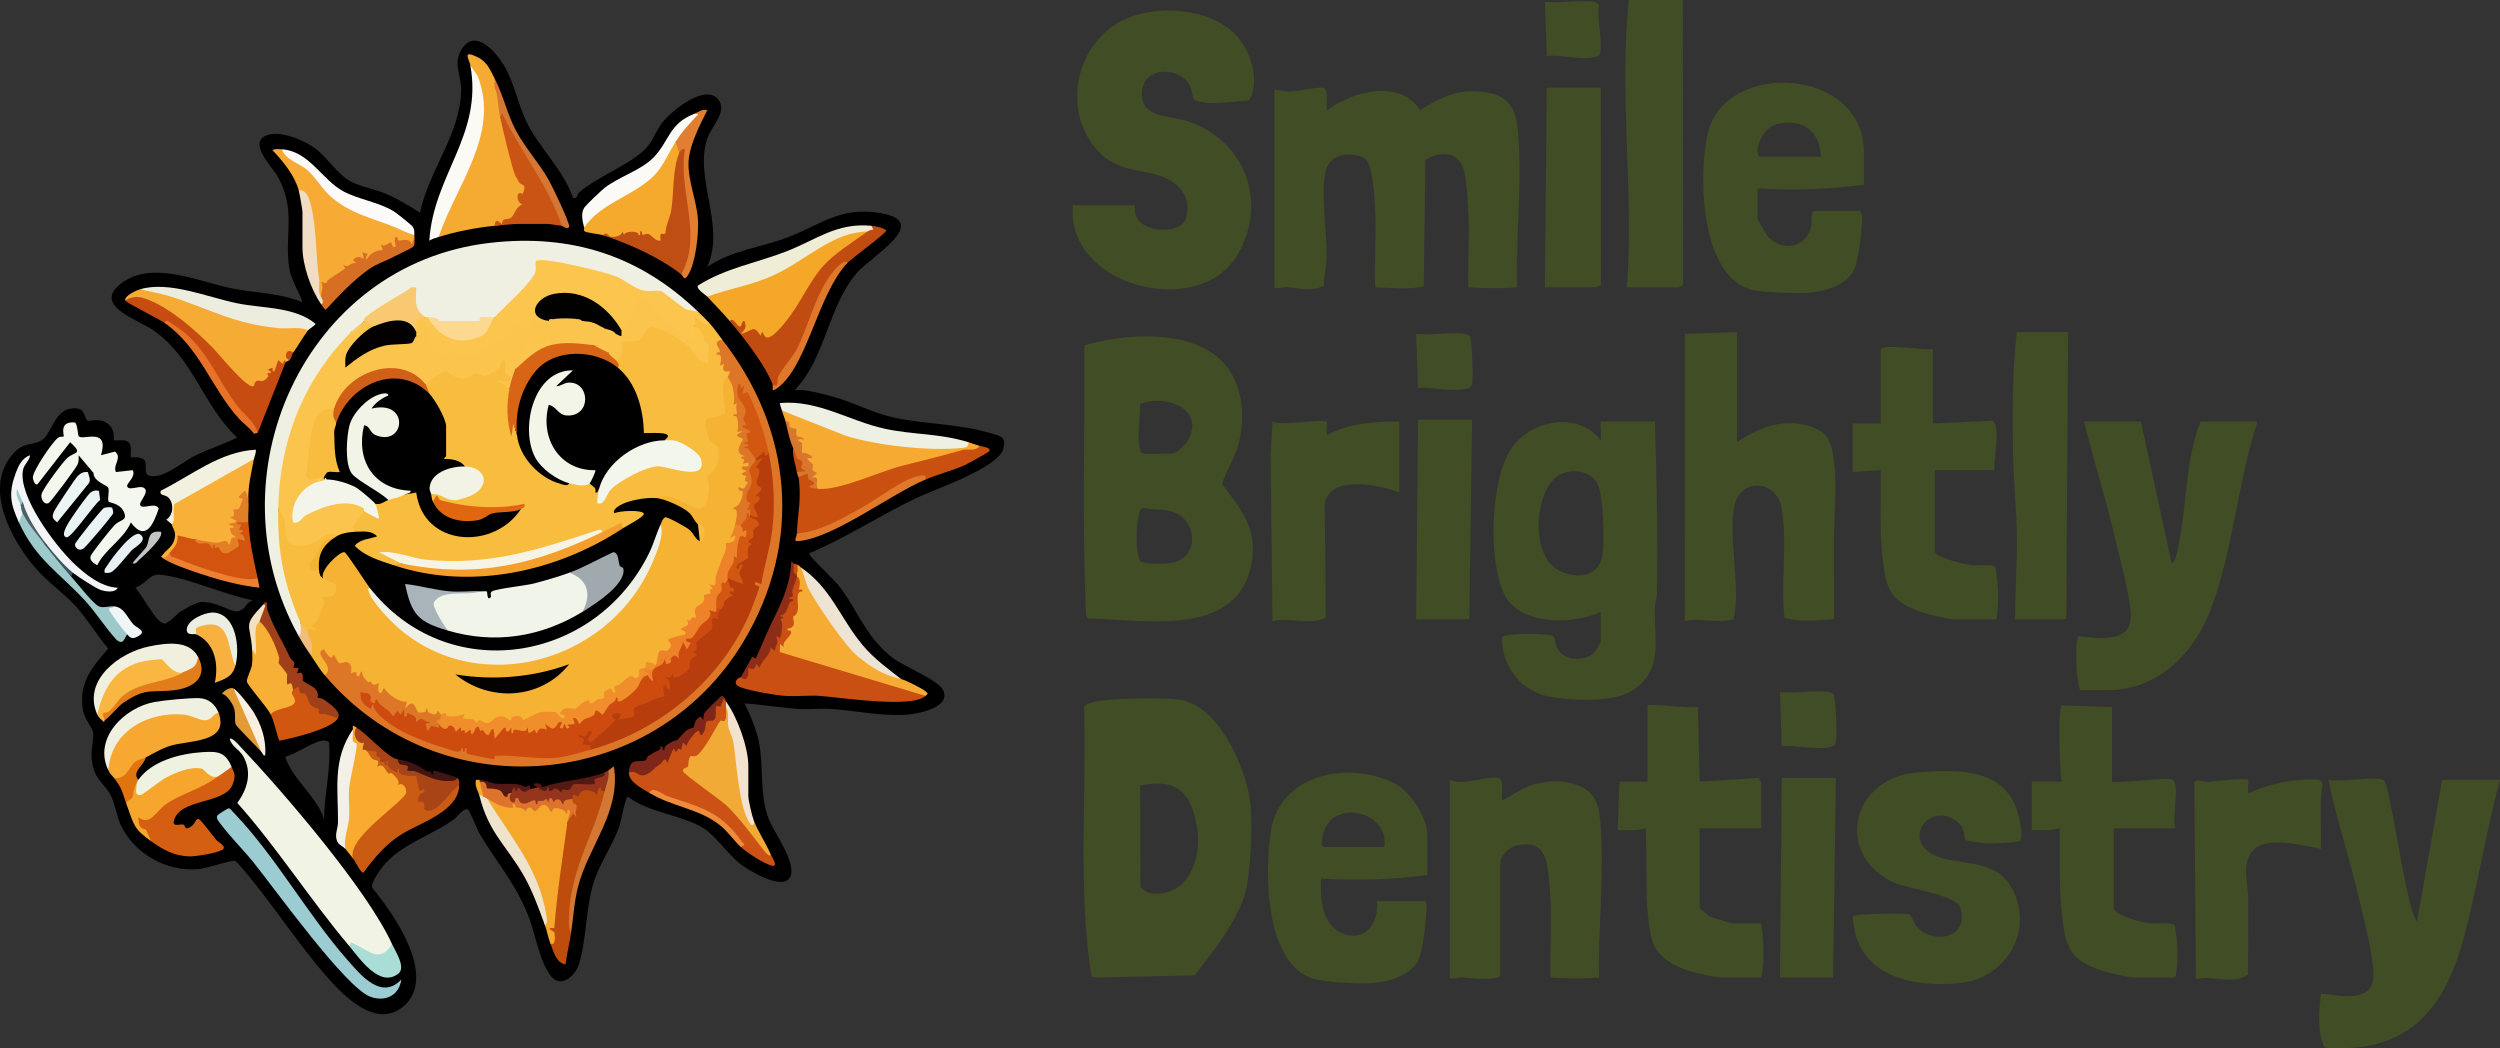 <?xml version="1.0" encoding="UTF-8"?> <svg xmlns="http://www.w3.org/2000/svg" id="Layer_1" data-name="Layer 1" viewBox="0 0 1915.84 803.26"><rect x="0" y="0" width="1915.84" height="803.26" fill="#333333" stroke="none"/><defs><style> .cls-1 { fill: #f2f4f5; } .cls-2 { fill: #a9b3ba; } .cls-3 { fill: #c64c12; } .cls-4 { fill: #eee4ce; } .cls-5 { fill: #f6b232; } .cls-6 { fill: #f5a828; } .cls-7 { fill: #d15610; } .cls-8 { fill: #d45e11; } .cls-9 { fill: #e87227; } .cls-10 { fill: #eaeee3; } .cls-11 { fill: #f8efe1; } .cls-12 { fill: #fcfbf9; } .cls-13 { fill: #010000; } .cls-14 { fill: #8d2d18; } .cls-15 { fill: #f3f6eb; } .cls-16 { fill: #fbc44c; } .cls-17 { fill: #ebf3f5; } .cls-18 { fill: #eff1e7; } .cls-19 { fill: #f6aa31; } .cls-20 { fill: #39535f; } .cls-21 { fill: #f6ac34; } .cls-22 { fill: #be4c0d; } .cls-23 { fill: #f3f3e5; } .cls-24 { fill: #f0f0e1; } .cls-25 { fill: #411514; } .cls-26 { fill: #f3e2c2; } .cls-27 { fill: #f9ab30; } .cls-28 { fill: #f2f0e7; } .cls-29 { fill: #b83d0c; } .cls-30 { fill: #f1f4e5; } .cls-31 { fill: #fcfaf7; } .cls-32 { fill: #ed8131; } .cls-33 { fill: #c9500e; } .cls-34 { fill: #f8b039; } .cls-35 { fill: #e0740f; } .cls-36 { fill: #ededdf; } .cls-37 { fill: #e0782c; } .cls-38 { fill: #dd732c; } .cls-39 { fill: #ca5414; } .cls-40 { fill: #c14c11; } .cls-41 { fill: #f8c970; } .cls-42 { fill: #fcc64e; } .cls-43 { fill: #f6a62d; } .cls-44 { fill: #e17e26; } .cls-45 { fill: #95341c; } .cls-46 { fill: #d8762e; } .cls-47 { fill: #f5a82b; } .cls-48 { fill: #ee8c3b; } .cls-49 { fill: #d05f17; } .cls-50 { fill: #f5ab32; } .cls-51 { fill: #be4e13; } .cls-52 { fill: #f7a831; } .cls-53 { fill: #a0a9ae; } .cls-54 { fill: #d57635; } .cls-55 { fill: #fcd890; } .cls-56 { fill: #f2aa37; } .cls-57 { fill: #d66f23; } .cls-58 { fill: #a84416; } .cls-59 { fill: #f2f5e8; } .cls-60 { fill: #f8b040; } .cls-61 { fill: #cc5114; } .cls-62 { fill: #a9ddd5; } .cls-63 { fill: #020100; } .cls-64 { fill: #edf4f4; } .cls-65 { fill: #4c6166; } .cls-66 { fill: #f7ab35; } .cls-67 { fill: #9accd2; } .cls-68 { fill: #eff1e1; } .cls-69 { fill: #f3f7ee; } .cls-70 { fill: #f8bc3e; } .cls-71 { fill: #e1792b; } .cls-72 { fill: #040101; } .cls-73 { fill: #eff0e4; } .cls-74 { fill: #f1f4e9; } .cls-75 { fill: #f5ab34; } .cls-76 { fill: #e0660f; } .cls-77 { fill: #f9b641; } .cls-78 { fill: #ca5b13; } .cls-79 { fill: #f49f2b; } .cls-80 { fill: #f1bd7d; } .cls-81 { fill: #fcfaf4; } .cls-82 { fill: #a0401b; } .cls-83 { fill: #541913; } .cls-84 { fill: #d27734; } .cls-85 { fill: #7e261a; } .cls-86 { fill: #c0c6c6; } .cls-87 { fill: #f2f0de; } .cls-88 { fill: #f0f0e2; } .cls-89 { fill: #e39b35; } .cls-90 { fill: #f4f5ea; } .cls-91 { fill: #f0ddc4; } .cls-92 { fill: #010100; } .cls-93 { fill: #9dc9cb; } .cls-94 { fill: #ce4b10; } .cls-95 { fill: #ede4d3; } .cls-96 { fill: #f6aa2d; } .cls-97 { fill: #f0edd7; } .cls-98 { fill: #ed8228; } .cls-99 { fill: #414d25; } .cls-100 { fill: #f8f4e5; } .cls-101 { fill: #f3e3ce; } .cls-102 { fill: #dd7727; } .cls-103 { fill: #e9f0f3; } .cls-104 { fill: #414d26; } .cls-105 { fill: #ef8e2a; } .cls-106 { fill: #eff6f5; } .cls-107 { fill: #d3540e; } .cls-108 { fill: #ca4f12; } .cls-109 { fill: #e9f3f4; } .cls-110 { fill: #d25812; } .cls-111 { fill: #f8af35; } .cls-112 { fill: #f2f4e8; } .cls-113 { fill: #d86515; } .cls-114 { fill: #f1f0df; } .cls-115 { fill: #e17e30; } .cls-116 { fill: #e27d1b; } </style></defs><path class="cls-13" d="M760.76,332.41c-26.64-8.02-50.85-7.03-76.15-12.49-15.23-3.29-31.83-12.21-47.95-16.39-8.96-2.32-18.15-5-27.47-4.71,23.94-25.5,24.97-62.92,47.14-89.37,10.72-12.79,58.9-39.67,17.75-46.27-29.91-4.8-43.91,8.23-68.81,18.09-20.78,8.23-44.36,10.34-63.26,23.21,14.43-31.62-10.8-68.65.31-99.03,3.32-9.08,15.85-20.76,7.64-29.74-10.3-11.26-35.34,9.31-42.24,18.01-4.31,5.44-6.9,12.58-10.85,17.74-10.17,13.29-37.75,22.87-52.86,35.83-2.27,1.94-1.1,5.34-4.92,4.29-7.37-21.74-26.37-38.58-36.02-59.06-6.44-13.67-9.05-29.64-17.18-42.87-6.26-10.18-21.55-27.86-31.81-12.36-7.4,11.19-.43,20.41-.69,32.1-.76,33.78-24.88,61.45-31.56,93.63-8.35-5.38-17-10.65-26.18-14.54-8.61-3.65-20.05-5.62-27.46-9.71-9.23-5.1-17.25-17.7-25.72-24.32-8.73-6.82-28.2-15.32-38.94-10.41-13.29,6.08,5.47,24.24,9.38,31.39,14.6,26.63,4.44,45.84,8.97,71.08,1.63,9.07,7.22,16.51,9.88,25.13-16.59-7.01-34.53-6.96-51.87-10.2-27.39-5.11-65.67-24.07-89.67-1.98-17.01,15.66,16.89,26.21,27.66,33.86,30.65,21.79,37.22,56.76,63.83,81.96-10.62,5.44-22.29,8.84-32.92,14.23-9.26,4.69-24.43,18.3-34.76,14.87-4.18-1.39-1.12-7.94-3.03-11.25-2.09-3.63-10.34-2.44-10.75-2.84-.75-.73,1.98-9.83-2.85-12.16-2.9-1.4-9.62-.29-10.02-.71-.47-.48,1.1-7.74-4.2-12.24-6.45-5.48-15.24-2.15-15.9-2.66-3.74-2.96-.95-11.23-13.4-9.34-11.95,1.81-15.27,20.17-21.69,24.09-8.26,5.05-14.4.19-24.19,12.98-19.66,25.69.8,63.38,18.6,84.39,9.3,10.98,22.01,19.65,31.49,29.99,8.77,9.57,16.3,22.45,24.88,32.39-12.2,13.98-22.02,25.31-19.73,45.39.98,8.6,7.5,14.78,8.16,19.03.61,3.9-1.75,13.52-1.16,19.71,1.57,16.53,8.61,17.34,14.58,28.31,3.37,6.2,4.48,15.79,7.57,22.45,10.52,22.63,35.26,36.2,59.85,34.13,6.13-.52,25.71-7.3,28-6.3,1.53.67,9.56,10.62,11.47,12.94,20.32,24.77,38.12,52.46,59.34,76.48,12.93,14.64,37.36,39.41,57.97,22.19,26.85-22.44-7.39-71.26-23.67-90.9-1.52-3.5,5.29-13.02,7.93-16.34,13.64-17.15,37.24-23.55,54.97-36.52,2.33-1.7,7.43-9.29,10.68-7.06.86.59,6.96,15.7,8.93,18.96,14.22,23.66,28.43,38.77,38.37,65.99,3.91,10.71,9.52,41.02,20.01,45.82,6.72,3.08,14.4-4.5,16.68-10.46,6.19-16.2,5.89-43.08,11.16-61.75,4.75-16.82,14.93-30.03,20.4-45.37,1.48-4.14,4.53-22.78,6.79-23.27,15.73,12.62,42.9,14.28,58.34,24.55,9.11,6.06,17.85,19.01,26.67,26.23,6.52,5.34,33.8,22.18,39.33,10.71,5.12-10.62-12.64-34.05-16.7-44.78-7.01-18.56-3.46-39.15-7.29-58.48-1.97-9.98-6.6-20.57-11.04-29.69,13.54.96,27.23,3.35,40.76,4.26,8.51.58,17.2-.55,25.7.03,19.81,1.34,38.37,5.93,58.68,4.33,8.73-.69,33.13-5.6,27.1-18.61-3.62-7.8-29.86-18.14-38.34-24.58-20.18-15.32-26.48-34.97-40.37-53.98-4.2-5.75-22.33-22.41-23.48-25.14-1.07-2.55,1.08-1.85,1.97-2.25,28.95-12.92,51.53-27.78,78.99-41.13,13.91-6.76,63.97-23.28,67.41-38.4,1.88-8.26-1.47-9.11-8.26-11.15ZM183.22,468.17c-3.63,1.37-9.01-1.97-15.28-4.29-5.48-2.03-11.92-3.05-14.7-2.38-6.54,1.59-10.51,4.81-14.95,7.25-2.84,1.56-5.64,5.92-9.97,8.08-5.96,5.96-16.62-17.13-24.6-26.46,9.48-3.79,10.66-10.8,19.25-9.95,8.3.83,17.75,3.44,27.47,6.58,15.24,4.92,29.9,10.37,43.02,12.99-6.52,3.23-4.03,5.83-10.24,8.18ZM248.35,627.65c-5.96-17.88-23.84-29.8-29.8-47.68,12.83-3.8,27.68-16.93,33.64-10.96,1.61,19.65-3.84,40.77-3.84,58.65Z"></path><path class="cls-99" d="M976.6,68.62c4.23.51,7.73,1.64,12.17,1.53,5.23-.13,22.21-3.9,25.51-2.82,4.91,1.61.68,17.09,3.08,17.03,19.22-14.68,55.67-23.91,70.78-.01,16.06-9.73,29.33-16.6,48.92-13.93,24.69,3.37,25.72,18.99,26.89,40.31,2,36.39-2.38,73.06-1.49,109.44-12.61,1.17-24.56.72-37.18,0-.65-18.29.88-36.82.07-55.11-.41-9.28-1.22-25.29-3.28-33.89-3.68-15.38-17.87-15.61-29.71-8.69l-1.3,97.01c-12.59,2.69-24.57.99-37.25.68-.73-19.23.98-38.74.07-57.96-.4-8.5-1.27-23.14-3.31-31-1.76-6.74-3.18-10.84-10.66-12.2-11.21-2.04-22.09,1.17-24.35,13.57-3.33,18.29,1.28,45.33,1.1,64-.06,6.41-2.3,15.26-2.06,22.24-9.39,5.24-19.18,1.86-28.69,1.21-2.38-.16-9.28,2.34-9.28-.58V68.62Z"></path><path class="cls-99" d="M822.21,157.25h47.18c.41,0-.1,5.39,1.08,8.22,5.58,13.34,34.22,14.29,38.33,1.88,3.04-9.19.48-18.82-6.51-25.12-16.77-15.09-42.14-6.22-60.78-26.42-26.78-29.03-18.68-76.93,13.99-97.55,26.05-16.44,75.9-13.45,95.14,12.72,9.08,12.35,14.45,32.52,6.5,46.03-12.07.36-29.57,4.24-41.01-.09-3.27-1.23-1.46-9.83-7.36-15.52-11.18-10.76-32.7-8.53-33.72,9.4-1.14,20.11,21.72,17.58,35.14,22.06,43.91,14.64,61.89,62.1,38.07,102.51-29.64,50.29-132.04,23.88-126.05-38.13Z"></path><path class="cls-99" d="M1331.14,254.47v84.35c16.18-10.85,33.68-18.11,53.53-12.78,16.68,4.47,18.86,12.14,20.79,27.81,2.47,19.95.13,38.96-.04,58.53-.18,20.74.25,41.53.07,62.25-12.8.39-25.41,2.57-37.98-1.35-3.06-27.24,2.69-58.06-2.42-84.78-3.52-18.43-25.09-21.5-33.17-8.17-10.89,17.96,3.56,71.84-3.69,94.24-12.81,3.62-24.86-1.6-37.11,1.48l-.02-220.16,40.04-1.42Z"></path><path class="cls-99" d="M1826.49,597.57c5.33,1.67,16.64,96.77,25.73,108.66l19.3-108.66h44.32c-10.69,39.41-16.98,81.12-27.57,120.39-15.3,56.77-43.54,89.76-106.87,84.81-5.98-12.68-4.2-27.22-2.81-40.8,2.34-2.44,38.11,10.31,40.12-12.05,1.26-14.01-7.32-45.78-10.79-60.87-7.07-30.67-17.3-60.62-23.61-91.47,10.37,2.02,33.5-2.71,42.17,0Z"></path><path class="cls-99" d="M1640.65,323.09l23.6,108.65c3.59-2.41,4.41-9.81,5.28-14,6.49-31,4.95-65.33,16.86-94.65h43.6c-15.05,45.88-18.77,98.88-35.71,143.7-12.79,33.82-40.46,62.16-79.37,62.16h-20.73c-3.24-5.64-4.43-39.25-1.24-41.26,14.05,1,39.91,5.91,39.95-15.21.02-14.53-8.61-45.28-12.24-60.78-6.96-29.74-16.18-59.01-23.61-88.62h43.6Z"></path><path class="cls-99" d="M1419.95,702.1c1.16-1.83,39.66-2.63,43.24-1.41,2.25.77,3.38,7.95,7.33,11.26,14.18,11.89,38.27,5.75,31.88-16.16-2.95-10.13-39.61-14.41-50.71-19.34-45.59-20.27-34.58-80.65,18.78-84.66,33.7-2.53,69.91-2.51,77.33,37.15.63,3.39,2.53,14.86-.28,15.6-5.46,1.44-19.64,1.95-25.61,1.7-2.93-.13-14.68-1.37-15.73-2.85-1.79-2.52.37-7.28-4.87-12.29-19.42-18.61-44.49,9.6-20.58,23.43,16.13,9.33,45.8,2.19,59.39,23.53,20.23,31.75-1.04,71.61-38.17,75.31-37.98,3.79-80.38-6.02-82.02-51.28Z"></path><path class="cls-99" d="M1110.99,597.57c9.37,5.06,30.44-3.68,37.68-1.26,4.38,1.46,1.62,13.08,2.36,16.97,7.04-2.78,12.83-8.04,20.02-10.7,12.16-4.49,25.66-5.36,37.94-.8,16.3,6.06,16.87,19.38,17.86,35.03,2.37,37.21-2.19,75.16-1.48,112.29-12.61,1.17-24.56.72-37.18,0-.71-19.69.98-39.64,0-59.32-.41-8.18-1.26-22.04-3.24-29.64-3.24-12.43-11.57-15.11-23.95-11.87-4.81,1.26-11.39,8.14-11.39,12.91v85.78c0,5.59-25.42,2.27-29.32,2.01-2.38-.16-9.28,2.34-9.28-.58v-150.82Z"></path><path class="cls-99" d="M1481.25,267.33v57.18l45.82-2.18c6.38,3.58.39,30.83,1.35,37.92h-45.75v62.19c0,4.6,23.38,10.22,27.9,10.7,4.12.44,16.87-1.26,18.66,1.36,2.15,13.49,2.91,26.57.62,40.12h-32.17c-4.93,0-21.6-4.15-26.84-6.04-23.5-8.49-25.64-18.72-28.19-41.86-2.43-22.03-1.09-44.33-1.45-66.46l-21.44,1.42v-37.17h21.44v-56.47c0-5.31,35.58,1.09,40.03-.71Z"></path><path class="cls-99" d="M1618.49,541.81v57.18c6.54,1.49,44.02-3.74,46.53-1.6,5.79,4.93-.95,30.11,2.07,37.34h-47.18v60.76c0,6.37,22.43,11.55,27.9,12.13,4.13.44,16.86-1.27,18.65,1.37,2.57,13.15,3.16,26.94.63,40.11h-32.17c-4.31,0-18.72-3.56-23.53-5.07-26.77-8.39-28.85-19.79-31.5-45.7-2.15-21.05-1.2-42.46-1.45-63.6-6.96,2.22-14.22,1.29-21.43,1.42v-37.17h22.87c-1.33-7.7-3.06-55.72.15-58.46l38.45,1.27Z"></path><path class="cls-99" d="M1262.52,599v-58.62c12.99-.83,25.59,2.41,38.61,1.43l1.41,57.2,45.72-2.87c-.36,1.39,1.46,3.06,1.46,3.58v35.02h-47.18v60.76c0,.7,6.08,5.94,7.57,6.73,1.61.84,16.47,5.43,17.45,5.43h22.16c1.77,13.45,2.69,28.13,0,41.46h-30.74c-3.64,0-15.09-2.51-19.31-3.56-13.72-3.42-30.35-11.21-33.93-26.11-6.11-25.41-3.02-58.38-4.66-84.69-6.96,2.22-14.23,1.29-21.44,1.43l1.44-37.18h21.44Z"></path><path class="cls-99" d="M1544.15,474.62c.17-20.79,1.63-41.41,1.49-62.25-.15-21.06-2.65-43.15-2.98-64.21-.49-31.24-.68-62.73,2.92-93.7h39.31l-1.43,220.16h-39.31Z"></path><path class="cls-99" d="M1289.68,0l.12,217.77c-.24.91-3.43,2.39-3.69,2.39h-39.31c5.48-73.35-6.23-146.89,1.43-220.16h41.46Z"></path><path class="cls-99" d="M1072.39,377.41c-14.98-5.89-54.4-14.07-57.22,9.26l.84,86.62c-13.42,6.41-27.5-.78-40.83,2.76l-1.51-126.58,1.51-26.37c6.05,3.45,39.18-2.28,41.46-.01.7.69-1.09,10.03.72,10.03,16.87-8.81,36.21-10.18,55.02-10.02v54.32Z"></path><path class="cls-99" d="M1722.86,597.56c.69.69-1.09,10.04.72,10.03,12.9-5.62,27.28-9.36,41.38-10.08,20.04-1.03,14.04.71,13.58,15.01-.4,12.62.42,25.34.05,37.95-13.17-2.54-41.37-9.74-51.53.64-9.88,10.1-4.33,25.32-4.16,37.18.27,19.48-.16,39.01-.24,58.49-11.41,8.59-27.21-.06-39.84,3.75l-1.22-150.6c1.23-3.98,6.67-.61,10.5-.79,4.66-.22,29.04-3.28,30.74-1.58Z"></path><polygon class="cls-99" points="1128.14 321.66 1126 474.62 1085.25 474.62 1086.68 321.66 1128.14 321.66"></polygon><path class="cls-99" d="M1226.78,67.19l.12,150.58c-.24.91-3.43,2.39-3.69,2.39h-39.31l1.43-152.97h41.46Z"></path><polygon class="cls-99" points="1406.91 596.14 1404.77 749.1 1364.02 749.1 1365.45 596.14 1406.91 596.14"></polygon><path class="cls-104" d="M1123.14,255.9c.71.12,3.41,1.51,3.62,2.42,1.21,5.36,2.59,32.58,1.19,36.7-2.68,7.89-34.21.74-41.27,2.35l-1.42-41.47c11.53,1.33,26.88-1.81,37.88,0Z"></path><path class="cls-104" d="M1401.91,530.38c.71.12,3.41,1.51,3.62,2.42,1.21,5.36,2.59,32.58,1.19,36.7-2.68,7.89-34.21.74-41.27,2.35l-1.42-41.47c11.53,1.33,26.88-1.81,37.88,0Z"></path><path class="cls-99" d="M1221.78,1.43c.7.11,3.41,1.53,3.62,2.41-2.21,6.69,3.95,35.36-.02,38.36-7.34,5.56-30.69-.77-40.07.69l-1.42-41.47c11.53,1.33,26.87-1.8,37.88,0Z"></path><path class="cls-5" d="M557.73,288.83c4.9.4,7.02,5.45,6.33,15.17,3.93,6.88,4.04,15.81,3.31,22.89,4.17,4.57,4.42,11.85.82,15.49,1.28,4.01,3.89,8.21,7.54,11.56-3.39,5.82-2.73,10.1-1.23,16.31-3.14,4.47-4.42,9.12-3.85,13.94l-3.68,6.21c.87,3.97,1.33,10.83-3.54,11.38,3.79,3.58,2.6,16.17-4.24,17.03-3.55,9.87-6.45,19.88-8.69,30.04-3.83,4.66-6.98,9.39-9.47,14.18-4.91,2.43-6.59,5.54-5.03,9.33-2.86,2.81-5.53,5.92-8.02,9.35.18,5.81-3.61,8.96-11.37,9.47,1.19,6.43-2.42,11.52-9.15,10.01-.41,4.99-2.25,8.07-5.51,9.24-5.53.09-8.62,2.11-9.25,6.05l-4.36,5.95c-5.72-2.91-13.34,3.9-14.48,8.82-2.3,2.3-4.9,2.41-7.79.34.84,5.87-12.34,11.12-16.78,8.84-5.49,4.44-8.4,6.2-15.56,5.37,4.12,8.86-5.11,8.73-9.01,2.42-8.41-.84-14.51,1.78-21.84,5.92-4.57-3.04-8.73-2.9-12.46.42-6.32-4.06-8.74-2.99-14.21,1.68-7.35.03-13.73-1.2-21.15-2.79l-2.58-2.27c-5.64,1.13-11.21,1.6-14.93-3.58-3.32,3.51-6.93,3.33-10.68.68-5.92,1.64-9.48-.56-11.59-6.1l-2.5,2.59c-5.61-3.46-11.52-7.47-17.72-12.04-4.63,1.79-7.74.53-8.1-4.5-7.18-4.35-13.43-8.12-20.15-12.15.76-5.42-1.53-7.11-6.87-5.08-2.6-2.5-5.31-4.11-8.12-4.83,3.14,4.13,4.23,12.99-2.9,11.41-3.97-4.69-6.59-9.34-10.01-14.3l-4.71-14.23,1.85-2.93-1.81-4.17c6.06-7.04,11.6-15.84,11.51-25.77,9.71-1.55,14.28-5.93,1.92-9.44l-.18-3.51c-6.09-7.63,10.04-23.65,16.74-22.75,3.25.44,17.85,22.41,20.29,26.8l-1.29,3.09c58.77,97.96,204.48,58.21,223.02-48.61-3.51-1.17-1.29-5.87,1.09-7.13,6.98-3.68,28.23,10.44,28.93,20,1.24-1.56,1.89-4.05,1.41-7.7-.41-3.04-1.5-5.07-2.84-5.17l-4.09-.23c-4.77-9.77-15.65-13.46-25.32-16.49l-2.04-3.29c1.79-6.86,10.91-3.91,16.27-2,20.58,13.29,22.15,5.6,19.77-14.78,6.66-7.05,14.13-18.44,3.02-25.12-7.73-14.9-6.9-22.47,10.52-24.97-1-4.38-4.21-28.28,2.6-26.94.74.15,1.45.49,2.14.89Z"></path><path class="cls-70" d="M543.44,247.37c4.18,4.55,6.47,8.34,10.01,12.87-1.43,3.23,2.37,19.94,3.56,21.67,6-.05,6.93,7.78.73,6.92-7.8,3.63-.64,24.71-2.12,27.24-2.31,3.98-11.75,3.42-13.36,4.44-3.38,2.13.04,13.95,1.96,16.89,3,4.61,6.89,1.65,6.49,12.19-.46,12.02-7.77,13-8.51,15.97-.54,2.16,1.54,5.37,1.3,8.25-2.86,35.19-20.79-.4-40.09,7.93l-2.15,2.7c-10.94.16-38.18,5.43-10.01,4.88,12.66,4.56-7.59,18.73-13.57,15.29-4.36.08-8.65,1.63-12.88,4.65l-2.84-1.79-3.6.13c-47.96,19.46-103.14,33.68-153.97,19.39,2.43.86,3.75,1.88,3.17,4.78.4,1.8-1.51,2.28-5.72,1.43-4.8,3.37-17.02-2.39-22.12-5.56-12.41-7.73-14.15-12.68.42-17.27-3.34.39-5.64-.58-6.9-2.9-11.71.15-.52-16.07,5.72-15.73,1.69-2.05,3.99-1.86,6.91.56-.59-2.81-.04-4.9,1.67-6.28,2.06-3.26,6.59-5.31,10.01-2.86-.44-4.25,9.77-7.23,12.87-4.29,3.97-2.86,7.34-3.89,10.1-3.11,4.08,14.91,10.16,26.36,25.72,31.18,21.24,6.58,36.81-4.27,52.81-16.64-2.47-2.3,2.33-2.69,2.11-2.62-22.22,7.04-48.28,3.08-69.3-3.1-4.51.03-5.38-3.72-1.43-5.72,2.69-3.75,7.5-3.41,14.44,1.01,14.18,3.16,36.09-14.53,12.87-19.5l-1.58-2.96c-4.72-1.8-9.68-2.57-14.69-2.89-4.48-2.27-4.65-7.28.39-4.97-4.7-2.42-4.46-20.14,0-22.87l-3.05-1.41c-2.17-7.34-6.09-14.04-10.61-20.18l.79-3.42c-3.09-3.13-4.04-5.52-2.86-7.15-.46-6.21,11.84-13.63,17.92-12.01,7.8,6.05,11.69,5.86,19.94.83,7.8,2.27,8.92,2.51,15.76-2.98,8.69-18.22,13.04,5.42,10.59,12.92l.13,4.09c2.12,4.44,2.54,9.79,1.25,16.07.83,6.6,2.32,13.15,4.47,19.67l3.11,1.82c3.55,16.7,19.6,34.23,36.92,35.35,2.92-3.35,11.71-1.47,15.73,0,3.1-1.6,5.48-.17,7.15,4.29,2.66,1.89,2.25,4.13,1.67,6.96,13.23-22.22,41.64-32.22,66.21-22.95,21.98.22-6.9-21.59-16.15-18.35l-1.7-2.83-1.14-2.61c-5.9.48-11.39-.08-16.48-1.67-.63-18.57-6.57-34.38-17.84-47.42l-.29-4.06c-1.5-2.18-1.97-4.08-1.43-5.72.8-5.27,2.07-10.5,3.83-15.69,12.2-1.18,13.48-2.37,21.02-11.91,8.21-3.76,36.01,14.82,39.63,23.86,4.4,7.43,5.66-6.96,1.48-9.23l-5.91-12.76c-6.36-7.42.9-12.88,8.3-3.77l3.14.91Z"></path><path class="cls-88" d="M534.86,238.8c-.29,3.5-7.29,2.16-9.75,1.1l-19.37-14.15c-12.1.95-23.28-2.68-33.56-10.87-18.78-6-38.41-11.12-58.13-12.66-1.83,15.05-19.52,30.76-31.28,41.02l-3.74-.15-3.19,2.91c-3.36-.71-6.11-.73-8.25-.05-.14,1.11-.46,2.76-1.26,2.86-2.64.34-26.55.49-28.15,0l-2.04-2.86c-3.08,1.01-5.94.05-8.58-2.86-.27,1.27-.75,1.22-1.43,0-10.45.33-10.84-11.62-10.1-19.7-12.43,7.71-24.79,15.23-37.07,22.56-2.81,3.95-6.15,6.81-10.01,8.58l-2.48,6.71c-31.33,33.38-48.4,77.01-50.21,122.59l-3.06,6.51,2.23,7.89c1.17,25.18,5.5,50.1,15.55,73.36l-.62,5.95c3.77,7.92,3.3,11.25-1.43,10.01-68.27-121.98,4.14-285.23,146.72-301.46,61.95-7.05,114.52,9.69,159.22,52.71Z"></path><path class="cls-102" d="M553.45,260.24c-10.73,1.94,3.62,10.02-4.28,10.02v1.4c6.22-.31,2.02,7.4,2.86,8.61l2.84-1.46c-2.9,8.4,4.01,5.3,4.29,5.73.66,1.03-1.47,3.76-1.42,4.29.07.66,3.18,5.11,3.64,7.22.95,4.33,1.93,10.11.66,14.24l2.84-1.46c-1.46,1.87.09,8.08-.18,8.39-.62.72-2.66-.51-2.69.91-.02,1.37,2,.33,2.35.99,1.3,2.47,1.83,9.11.51,11.86l4.3-.68-4.28,2.87c-.46,2.28,4.1,1.83,4.26,3.54.16,1.73-7.96,9.8,1.45,12.88l-2.85.72c1.1,3.07,4.47-.33,1.4,4.97l4.3-.69c1.26,4.78-3.57,2.12-4.28,2.86-2.7,2.82,2.89,2.7,2.88,3.57-7.75,3.05-.59,3.34-.27,3.74.68.87-3.58,3.87,1.68,4.82-3.5,3.32-1.73,6.79-7.14,3.59-1.55,3.76,2.88,2.47,2.91,3.66.08,4.1-2.17,11.47-7.2,12.09v1.39c4.46-1.59,2.08,8.64,1.42,11.46.11,3.91,1.95,4.4,4.29,1.43,3.49.5,6.68-3.2,6.36-6.57-1.58.76-1.09-2.63-.97-2.48.62.75.89,1.61.97,2.48.22-.11.48-.29.79-.58v-1.43c4.03-1.13,1.59-10.23-.1-13.25,3.47-6.96,4.25-13.81,2.32-20.55,1.45-2.64,2.14-5.19,2.07-7.66,1.16-.54,1.18-1.02,0-1.43l1.17-3.21c-5.77-5.71-5.44-12.25-3.38-19.37-4.02-4.28-4.97-9.46-2.87-15.53-5.67-10-6.22-12.57-1.66-7.68,5.67,12.36,10.15,25.3,13.22,38.69l3.53,2.82-1.83,5.79c5.82,30.22,1.91,59.73-5.92,89.04-5.13,2.27-7.76,5.01-2.93,9.06-17.7,57-64.85,101.67-122.18,119.17l-4.39,4.24-1.97-1.44c-22.33,4.96-45.29,5.96-68.88,3.01-5.82,3.28-19.39,1.83-22.26-4.65-8.61,1.69-13.68.65-22.06-2.65-14.05-4.7-30.29-10.84-41.47-20.63-11.8-10.34-.58-2.91,5.72,2.64,3.1-2.33,6.48-2.09,10.14.73l3.26-1.31c2.97,3.48,6.05,4.79,9.24,3.91-.87,7.26,3.81,8.78,14.04,4.56l-1.56-4.21c4.45-1.22,6.92-7.11,1.43-7.15-.32-.09-1.18-2.45-2.14-2.86-.58-.21.1,5.3-6.8,1.34-1.77-1.01-.29-3.37-2.47-2.76,1.9,3.33-5.26,2.89-5.55,2.61-2.42-2.36-3.04-12.3-10.19-2.63l1.4-5.71c-5.12,1.56-15-5.85-17.16-10-2.06-.71-1.1,5.61-4.26,2.84-1.06-.93-.41-5.59-.02-7.13-5.95,3.7-5.5-.73-6.05-.96-.65-.27-1.81.78-2.15.5-2.09-1.75-5.09-5.28-4.67-8.11-2.38-.2-.96,5.59-4.26,2.83-.73-.61,2.02-4.3-4.3-1.42,2.07-13.03-7.87-7.38-8.6-7.74-1.88-.92-3.34-5.83-5-6.54-.57-.24-.18,7.21-7.16-4.29-9.68,3.74,9.83,12.46.73,20.01,87.32,103.15,251.44,89.97,320.83-25.85,45.68-76.24,37.57-162.5-16.33-231.48Z"></path><path class="cls-102" d="M574.1,396.63c-.08-.87-.35-1.73-.97-2.48-.12-.15-.61,3.24.97,2.48Z"></path><path class="cls-30" d="M183.92,571.87c-1.18-1.25-6.36-7.19-7.88-5.69,1.27,5.76,7.42,8.19,10.3,13.27,7.01,12.39,3.42,25.08-4.5,35.85,30.78,34.6,55.87,74.2,85.68,109.55l2.82.31c8.86,8.19,30.14,15.63,30.06-1.74-19.06-41.83-83.47-116.64-116.49-151.56Z"></path><path class="cls-42" d="M379.04,243.09c5.88-6.87,29.61-27.16,31.4-35.33.44-2-.34-7.16.05-7.57,3.98-4.19,53.93,8.54,61.76,11.59,5.35,2.09,14.45,9.72,20.87,10.87,4.74.85,9.75-.41,13.6.44,1.22.27,15.65,12.27,19.36,14.13l8.8,1.57c3.1,2.98,5.62,5.35,8.58,8.58-2.69,4.73-10.26-5.66-11.43-4.29,1.61,3.08.14,5.13-.01,7.15,4.92,3.75,3.94,12.36-3.06,12.56-1.93.05-22.4-16.17-25.1-18.72-9.52-15.24-14.82-16.11-15.88-2.62-5,4.49-6.13,9.02-6.06,15.56-3.89,4.79-5.78,3.48-5.66-3.93-4.32-1.71-8.21-5.34-11.65-10.87-10.79-13.8-45.99-24.47-51.47-2.81,3.49,1.92,5.95,4.09,7.36,6.53,3.52-1.61,4.41,2.16,1.16,4.73-3.29,2.6-7.95-.09-10.92-1.94-4.13,7.15-6.58,8.81-13.13,2.63-.9,4.12-2.68,6.19-5.77,8.76-1.06.88-21.92,12.15-24.09,12.88-8.22,2.75-10.98,2.72-19.75.24-15.33,4.25-22.92-1.73-22.49-17.77-2.02,3.5-5.29,7.79-6.52,1.9-2.73-.81-2.73-2.05,0-2.86-4.24-8.07-3.31-16.66,7.15-11.44.47-.03.96,0,1.43,0l5.07,2.64c9.77,14.98,35.37,18.46,41.89-.93l4.5-1.71Z"></path><path class="cls-50" d="M379.04,60.1l6,22.83c-.01,2.11-.58,4.51-1.71,7.19l1.59.17c4.47,14.13,8.61,28.39,12.44,42.76,8.38,9.17,9.06,15.2,2.06,18.11,3.05,4.67,2.72,8.17-1,10.51-3.89,6.65-10.35,10.44-19.38,11.36-13.91,1.37-29.57,4.37-42.89,8.58l-1.56-4.2c7.95-18.55,16.2-36.98,24.76-55.29,10.53-23.57,11.68-48.58,1.1-72.04-.9-4.97-6.67-12.24,5.55-6.26,7.32,3.58,9.55,9.55,13.03,16.27Z"></path><path class="cls-108" d="M610.63,441.8c4.74-3.96,7.72,13.3,3.61,14.59,1.17,7.13,0,13.03-3.48,17.68-.42,9.06-3.68,16.96-9.77,23.71l98.63,29.63c4.65,1.15,7.87,3.11,9.66,5.89-10.33,9.67-65.19,1.2-80.79.01-8.89-.68-18.23.62-27.13-.03-6.89-.51-30.19-4.32-35.48-7.41-4.69-2.74-.28-6.74,1.86-6.87,2.96-.49,4.67-3.04,5.14-7.67,7.45-3.64,12.32-8.6,16.54-16.14,3.53-.23,3.9-3.13,3.14-6.13,3.77-4.47,5.01-10.41,3.73-17.82,5.88-8.3,9.68-17.85,11.38-28.63l2.95-.81Z"></path><path class="cls-75" d="M236.08,253.09c-3.76,5.04-7.52,11.66-11.44,17.16-2.78.68-3.74,2.59-2.86,5.72-.46.42-2.06,1.06-2.86,1.43-1.48,2.5-2.9,3.55-4.27,3.14-1.33,4.19-6.17,9.77-9.48,12.52-2.17,1.8-4.59,2.1-7.22,1.46-3.91,6.08-9.66,4.64-17.25-4.34-17.98-20.25-35.21-38.89-59.06-53.44-9.64-5.88-15.5-6.25-25.67-6.52-.82-3.49,8.51-7.72,11.44-8.58,6.22-.14,12.46.17,18.6,1.28l60.27,20.75c16.29,3.61,32.62,5.63,48.99,6.06l.81,3.36Z"></path><path class="cls-66" d="M216.06,114.42l21.12,13.59c16.5,23.05,36.62,34.84,63.83,42.38,7.36,1.94,12.88,5.2,16.54,9.79.05.46.01.96,0,1.43-.4,7.03-2.39,8.73-5.97,5.08-3.75-.47-6.46,1.14-8.13,4.81-5.04-2.3-8.4-1.42-10.07,2.62-4.3.75-7.45,2.44-10.14,5.92-6.1-1.18-9.31-.11-9.63,3.22-8.31,4.72-16.57,10.48-23.69,16.79.28,3.9-1.01,6.33-3.85,7.31-4.34-.08-4.49-8.11-4.25-12.26l-3.39-38.95c.15-12-3.02-22.09-9.52-30.27-3.1-11.43-12.01-22.26-20.01-30.74,1.43-1.27,5.19-.84,7.14-.71Z"></path><path class="cls-19" d="M742.15,338.87c2.82.86,5.76,1.92,8.58,2.86,1.39,4.69-2.58,6.61-11.9,5.75-34.52,9.12-68.64,18.94-102.37,29.48-5.22,1.61-8.59.83-10.1-2.35l-3.16-2.05c2.89-1.97,1.46-4.75-1.54-5.49-.37-6.31-2.28-10.52-5.11-15.76.58-1.09-.92-2.52-4.5-4.32-1.58-8.7-4.91-16.65-9.99-23.85-.66-2.65-2.07-5.54-2.86-8.58l2.6-2.05c43.59,19.18,91.88,34.96,140.36,26.35Z"></path><path class="cls-69" d="M60.38,334.44c3.73,3.18,23.49-7.31,17.02,14.43l10.73-2.81c5.82,4.82-1.9,10.18.7,15.69l12.86-1.43c2.68,4.76-4.7,10.29-4.29,12.13,1.12,4.99,11.93-2.61,14.22,3.04,1.02,3.45-4.68,8.8-4.22,11.25.83,4.5,11.99-2.57,14.23,3.04-3.86,11.49-10,25.98-21.36,10.58-5.49,12.95-19.68,20.33-25.78,32.88-2.54-1.56-6.18-3.75-5.04-7.07.83-2.42,15.74-21.18,18.44-23.87,4.29-4.28,10.21-3.12,6.98-10.14-3.03-6.59-11-6.81-11.59-7.72-1.28-1.97.96-8.47-.48-10.97-.89-1.53-11.32-4.71-11.13-11.01l-11.43-13.57c.1,2.43.21,4.77-.78,7.09-1.19,2.77-20.46,28.57-22.07,29.45-3.57,1.94-6.43-3.27-5.5-6.87,1.06-4.13,16.03-24.32,19.69-27.6,5.59-5.02,12.54-2.52,2.21-12.08l-25.01,32.17c-2.28,1.15-3.5-3.57-3.61-4.88-.42-4.85,15.1-27.78,19.48-30.8,1.29-.89,4.01-.66,4.17-.81.62-.6-4.15-11.97,8.62-10.8,2.19,1.76,2.09,9.95,2.94,10.67Z"></path><path class="cls-6" d="M664.95,177.32l-.87,4.12c-27,14.75-41.67,37-56.74,62.99-7.93,11.24-17.73,24.23-29.87,10.59-4.96,2.68-9.69,5.12-10.49-2.61-2.1-2.4-4.94-5.59-7.82-6.47-5.44-6.38-11.43-12.46-17.16-18.58l3.27-4.19c30.71-7.26,57.86-18.25,83.58-36.89,8.31-4.58,24.77-13.26,34.19-10.74.74.2,1.35.92,1.91,1.79Z"></path><path class="cls-33" d="M750.73,341.73c1.29.43,9.83,1.16,7.14,4.26-.71.81-16.44,9.51-18.76,10.56-9.25,4.18-20.08,6.79-29.83,10.91-4.36-1.19-9.29.13-14.78,3.96-22.56,14.84-46.27,27.48-71.14,37.92-5.28,2.5-9.52,2.37-12.72-.42.69-15.55,3.62-26.31,1.43-42.89-.64-3.99,11.44-7.46,9.11-.77,2.41,1.79,4,4.83,5.19,9.35,16.96,1.58,46.93-13.07,64.61-17.59,16.6-4.24,30.37-7.45,46.47-12.14,4.23-1.23,10.13,1.44,13.29-3.15Z"></path><path class="cls-47" d="M373.32,611.92l3.13-1.47c6.23,3.9,12.59,7.19,19.4,3.86,3,5.3,13.89,3.07,17.51,1.62,3.37-1.46,7.08-1.26,9.35,1.42,4.54-1.48,20.05.91,15.04,6.19l-2.96,6.98c1.07,3.41,1.55,6.91,1.43,10.48l-9.2,71.84c2.51,4.79.63,17.05-5.09,10.61-1.94-4.87-2.72-10.09-4.29-14.3-7.11-33.09-21.91-63.72-44.4-91.89l.08-5.32Z"></path><path class="cls-21" d="M613.49,434.65l5.75,7.36c14.56,32.45,37.22,64.26,71.45,78.41,3.18.68,16.39,7.38,18.55,9.32s2,1.7.03,3.54l-111.67-33.55.18-6.47,2.83,2.84c-1.87-5.19,7.69-9.27,5.31-12.61-.5-.7-3.06.67-2.42-1.66,7.56-1.33,3.97-6.08,4.35-9.13.07-.57,2.65-.93,3.51-5.09,1.02-4.94-2.57-14.36,3.56-14.41.65-2.43-2.07-.87-2.65-1.53-.35-.39,2.6-7.62-1.63-9.89-1.23-.35-1.2-.83,0-1.43-1.45-2.12-2.09-9.01,1.43-7.15.51.28.91,1.08,1.43,1.43Z"></path><path class="cls-61" d="M556.3,537.58c1.18,1.91,1.18,3.34,0,4.29,1.05,4.89,2.56,12.76-3.16,13.96-4.7,9.78-10.71,18.37-18.03,25.77-3.85-2.06-7.6,9.1-7.46,9.81,25.46,17.32,45.97,37.24,62.95,63.4.23.55,6.62,10.18.76,8.55-6.32-1.77-18.6-9.65-23.63-14.26-5.88-13.48-18.69-22.33-31.93-28.2-11.55-5.13-27.02-10.4-38.12-13.25-5.45-3.32-15.96-8.28-15.73-15.73,1.09-3.97,4.54-4.13,10.35-.49,8.13-4.53,17.33-10.67,21.44-18.89,6.32-.66,11.5-5.91,15.58-11.36,2.84-2.99,5.5-3.89,7.98-2.69.69-5.06,2.73-9.33,8.26-9.1-1.2-7.34,4.07-11.43,9.3-14.66,1.2,1.29,1.08,2.39,1.43,2.86Z"></path><path class="cls-96" d="M520.56,117.28c1.14.83,1.5,1.81,1.3,3.07-2.16,13.89-3.58,27.73-4.76,41.75-.94,5.48-4.06,16.11-7.27,19.86-3.44,8.14-8.47,5.15-13.74,0-3.18.85-8.38,1.4-9.27-1.61-8.64,2.32-16.93,2.26-24.87-.18-2.37-.77-12.7-1.67-14.13-3.07-.64-.62,0-1.95-.17-2.65,2.05-8.67,8.23-15.44,18.55-20.32,20.56-10.77,38.36-21.46,47.35-44.14l4.15-1.3c5.31-.22,4.95,5.22,2.86,8.58Z"></path><path class="cls-34" d="M194.62,351.73c-2.04,10.35-4.63,20.88-4.29,31.45l-1.96-.07-2.82,8.03c-4.44,2.68-4.5,4.17-1.86,8.32-2.04.08-4.1,6.95-3.65,8.39,4.32-.83-.59,9.03-1.1,9.39-.96.84-8.68,1.45-10.64,1.25-4.45-.46-13.43-3.19-19.42-5.29-2.18,2.46-5.4,2.69-9.65.71-1.73,7.04-4.7,10.14-8.94,9.29,1.6,5.36-.4,6.54-5.72,4.29-1.64-1.44-1.66.12-.03-2.15,3.34-4.63,8.32-6.36,9.47-13.55.84-5.26-2.24-7.47-2.29-10.04l-1.75-2.33c2.52-4.63,3.23-10.17,2.06-15.38l59.7-33.98,2.9,1.65Z"></path><path class="cls-67" d="M266.14,735.54c-30.17-34.35-55.15-79.5-86.51-112.19-1-1.04-3.27-3.86-4.29-3.93-.65-.05-8.25,4.67-8.68,5.37-1.43,2.28,1.02,4.75,2.26,6.43,7.23,9.83,17.83,20.28,25.68,30.07,16.23,20.25,69.91,95.15,89.06,102.49,11.28,4.32,22.23-.71,23.9-13.18-15.18,16.12-30.88-3.07-41.41-15.05Z"></path><path class="cls-40" d="M667.81,173.04c3.27.32,8.9,1.27,11.41,3.57-.08,2.19-26.67,21.44-29.99,25.02-9.96,7.3-17.19,17.85-21.71,31.65-6.31,19.95-15.46,38.12-27.43,54.49-2.98,8.73-5.67,10.99-8.05,6.78-5.65-14.88-22.32-36.23-32.88-48.61,3.12-3.28,5.56,4.37,7.87,4.27,1.61-.07,1.29-4.73,3.55-4.26,1.69,5.33.39,6.11-2.84,9.99,8.1-1.78,9.75-8.11,15.02,1.44,2.24-6.37,1.5-.46,4.23,1.03,4.01,2.2,13.09-9.41,15.66-12.58,10.21-12.61,17.04-29.07,27.48-41.2,8.63-10.03,23.79-19.42,34.82-27.31-.74-1.42.22-2.85,2.86-4.29Z"></path><path class="cls-27" d="M273.25,557.6c.74,3.32,1.98,6.29,3.71,8.92,5.31.85,4.63,4.13,3.44,8.24,6.53,4.18,12.47,9.45,17.8,15.82,5.54,1.55,17.14,10.93,15.95,16.66-6.62,9.5-14.98,17.98-25.07,25.44-8.85,6.98-13.65,15.77-18.68,25-1.88-2.31-3.93-4.92-5.72-7.15l-2.74-4.07c2.2-14.32,3.16-28.87,2.88-43.65l5.63-31.18c-3.07-2.59-3.08-6.79-.05-12.59.27-.4-.23-2.02.01-2.86.28-.27,2.15,1.02,2.85,1.43Z"></path><path class="cls-52" d="M167.46,546.16c8.76,23.34-22.77,21-36.85,25.33-6.77,2.08-12.74,5.67-18.9,8.98l-6.68,5.8c-5.71,10.67-11.58,13.98-17.62,9.92-1.66-2.16-2.65-2.39-4.29-5.72-5.32-37.31,44.45-54.76,73.63-41.32l2.42-.66c3.45-4.19,6.22-4.96,8.3-2.33Z"></path><path class="cls-8" d="M177.46,587.62c2.37,5.65,3.28,6.4.96,13.15-5.55,16.11-41.79,10.41-45.3,29.01-.75,3.98,4.96,1.5,7.66,2.18,1.37.34.23,5.74,6.64.65,2.19-1.74,2.61-5.82,5-4.92,1.75.66,11.02,13.34,13.67,16.36,1.12,1.27,6.91,4.07,5.03,6.53-2.22,2.9-21.41,5.82-25.73,5.72-11.76-.26-20.46-5.13-29.39-11.48l-5.62-7.29c-8.44-5.49-10.19-14.75,2.68-12.31,14.58-15.27,34.79-23.92,54.41-30.43-.57-4.79,5.67-8.94,10.01-7.15Z"></path><path class="cls-56" d="M556.3,541.87c.68-.16,1.25-.22,1.46.02,1.43,1.71,2.4,5.66,2.94,8,3.81,16.52,6.36,33.62,8.22,50.82,1.84,11.11,3.82,18.62,7.13,29.11.3.95-1.77.39,1.69-.74,3.03,7.9,9.17,16.87,12.87,25.73-.66,2.82-4.62-2.34-5.02-2.85-8.93-11.35-18.66-25.05-29.27-35.06-4.05-3.82-32.47-23.68-32.89-25.74-.71-2.76,2.97-2.67,3.88-3.81.26-.32-.09-6.12,2.06-8.03.32-.29,3.03,1.08,5.08-.65,6.93-5.85,15.54-24.48,17.82-26.46.33-.28,2.65,1.1,3.37-.19,1.32-2.36.69-7.23.67-10.15Z"></path><path class="cls-22" d="M439.08,611.92c-5.27-.96-2.98-3.8,6.87-8.51l8.79.37c5.32-3.58,7.36-3.35,8.64,2.42l1.69,4.99c-5.69,18.45-12.32,36.56-19.89,54.32-5.51,15.77-8.69,32.92-7.53,49.33-1.26,8.11-3.21,16.15-4.3,24.3-7.12-1.21-9.21-10.14-11.43-15.72,4.45,1.46,3.22-7.51,2.88-9.08-.08-.38-8.12-3.79-.02-3.07,2.08-27.13,6.33-53.87,10-80.77,4.13-6.57,4.51-12.09,1.15-16.56l3.14-2.03Z"></path><path class="cls-78" d="M280.39,574.75c3.36-8.01,16.27,5.36,13.29,7.58-.88.65-2.98-3.38,5.39-.02.37,4.68,3.24,6.56,8.58,5.62.02,2.66,2.27,3.93,4.36,4.55,7.89-.1,10.73,1.29,11.32,9.49,7.18,2.68,4.38,5.85.36,9.56,3.19,1,4.49,3.74,4.27,6.99,7.64-4.1,14.51-10.06,20.61-17.89l3.29,1.27c-.19,19.6-29.79,28.66-43.65,37.12-12.26,7.49-21.57,18.63-29.97,30.04-3.76-3.01-4.95-7.82-7.86-11.41-4.29-16.68,40.98-43.89,40.96-50.74-.01-3.62-2.94-8.11-6.64-5.02,2.39-3.45-1.8-6.96-4.64-9.54-.32-.29-1.81.81-2.15.53-3.42-2.8-3.68-8.56-8.93-5.28,2.94-6.61-1.85-4.27-3.82-6.18-1.65-1.59-3.13-5.38-4.76-6.68Z"></path><path class="cls-3" d="M95.98,230.22c6.25-3.57,10.49-3.3,17.14-.7,18.25,7.12,36.44,23.37,50.09,37.12,3.65,3.68,26.83,32.45,31.23,29.19.6-.44.46-3.38,2.52-3.98,2.94-.86,3.97,2.44,8.68-3.35.28-.35-1.01-1.99-.71-2.31.71-.75,3.13.78,2.55-1.63l-2.85-1.43c1.49.44,3.59-1.72,4.13-1.28.66.53-.91,3.26,1.56,2.69l2.89-8.56,3.56,2.85,1-2.58c.69-.37,1.07,1.19,1.14,1.16l-21.44,54.32c-16.57-14.79-29.26-35.42-41.05-55.23-7.68-10.86-18.44-25.68-30.42-29.12-4.21-2.96-29.63-15.47-30.02-17.16Z"></path><path class="cls-51" d="M520.56,117.28c1.08-12.24,8.66-3.44,5.24,6.6,1.95,18.24,3.99,36.5,6.1,54.78-.11,9.61-1.31,27.18-9.91,31.54-16.58-13.04-40.36-23.59-60.04-30.02,3.52-3.33,4.62,1.15,5,1.22,3.25.6,9.43-.02,10.01-4.1l1.43,2.89c-.67-3.35,12.48-3.58,10.74-.03h1.4s.03-2.85.03-2.85h1.4c-.64,4.89,2.74,1.08,5.02,2,2.9,1.17,4.68,5.4,9.28,5.17-1.34-8.61,2.32-3.69,3.63-5.69.31-6.34,3.63-12.04,4.6-18.27,1.95-12.61.84-31.55,6.08-43.24Z"></path><path class="cls-73" d="M742.15,338.87c.02,3.87-1.7,4.01-4.93,4.37-24.44,2.71-65.94-1.88-89.39-9.4l-48.64-19.27c-.34-1.3-1.88-5.3-1.42-5.71,28.7-2.65,53.4,13.78,79.76,19.58,22.37,4.92,41.71,3.41,64.62,10.43Z"></path><path class="cls-97" d="M667.81,173.04l1.43,2.83c-1.43.19-3.12.62-4.29,1.46-9.97.53-18.11,2.89-26.53,7.04-15.91,7.84-29.76,19.41-46.11,26.82-16.57,7.51-33.59,9.93-50.3,16.17-1.37-1.47-8.89-6.03-7.14-8.55,20.98-13.31,44.82-17.3,67.57-26.09,23.07-8.92,38.74-22.29,65.38-19.68Z"></path><path class="cls-81" d="M360.45,50.09l5.54,8.04c17.54,44.21-16.49,83.74-29.85,123.49-2.57.81-4.82,1.29-7.13,2.86,3.11-50.57,41.14-80.91,31.44-134.38Z"></path><path class="cls-39" d="M430.5,173.04c-2.97-.26-9.2-1.43-10.72-1.43h-22.87c-3.67,0-13.37.99-17.87,1.43.58-7.89,4.99-.87,5.69-1.43.04-5.43,4.56-2.63,7.11-4.97,2.78-2.54,3.46-8.28,8.64-10.05-5.54-1.31-4.85-11.62-.04-7.88,3.77-8.02-.63-6.35-2.52-8.82-.21-.28-2.51-4.25-2.87-4.98-2.74-5.63-9.87-36.45-11.72-44.78-.39-3.19.32-4.84,2.12-4.94,13.22,22.26,26.33,44.64,39.34,67.13,4.65,7.1,6.56,14.01,5.72,20.73Z"></path><path class="cls-36" d="M236.08,253.09c-6.6-2.93-14.79-.96-21.98-1.6-35.75-3.21-53.6-15.19-85.26-24.82-7.02-2.13-14.36-3.15-21.42-5.03,22.4-6.55,51.76,6.21,74.29,10.77,19.83,4.02,44.06,2.54,60.07,15.67-.01,1.23-4.96,4.02-5.69,5Z"></path><path class="cls-111" d="M198.91,476.11l3.83-.21c7.26,8.9,13.53,20.42,14.14,31.97,4.3,3.79,6.25,8.02,5.85,12.69,4.39,2.63,5.48,4.78,1.92,8.44,12.44,12.98-6.5,18.29-17.16,18.58-2.83-5.84-17.67-22.12-18.29-25.22-.43-2.16,3.36-9.26,3.87-12.78.5-3.46.35-8.45.12-12.04,1.61-2.24,2.35.93,2.68,3.1.22,1.46-7.13-28.76,3.04-24.54Z"></path><path class="cls-107" d="M190.33,400.34c1.21,15.98,3.67,27.35,7.15,42.89l-1.49,3.19c-7.38,4.13-60.13-14.82-67.66-19.28l1.96-3.92c3.7-3.99,6.22-6.83,5.73-12.87,4.3.7,8.56,2.17,12.86,2.87,6.1,2.46,12.71,3.79,19.82,4.01,2.62,7.39,12.79,2.38,10.91-3.58,4.28-3,2.17-7.73-.15-11.75,2.76-4.02,7.89-7.4,10.87-1.54Z"></path><path class="cls-43" d="M104.55,600.48c2.41.29,3.4,2.27,2.96,5.94l19.6-13.67c15.88-8.37,26.74-10.37,40.34,2.01-14.39,10.69-28.3,13.06-40.51,21.68-6.9,4.87-12.03,16.93-20.95,9.78.46,5.16.22,8.56,5.8,9.48l4.19,9.1c-13.42-9.55-13.15-12.16-18.58-27.16-1.65-4.11-1.11-6.76,1.6-7.94-.07-5.75,1.77-8.82,5.55-9.21Z"></path><path class="cls-31" d="M532,87.26c2.95-.97,5.44-1.71,4.85,1.93-.2,1.23-14.39,18.29-15.59,19.31l-3.55.2c-4.38,6.82-7.51,14.3-12.44,21.06-14.08,19.3-43.91,23.93-57.61,44.7-1.17-4.82-2.68-10.59-.07-15.09,1.21-2.08,13.32-13.5,15.92-15.52,10.97-8.52,27.49-13.24,37.1-22.95,12.41-12.55,11.79-26.05,31.4-33.65Z"></path><path class="cls-24" d="M167.46,546.16c-4.41.78-4.98,5.76-10.71,5.84-3.67.05-10.3-3.88-15.75-4.38-27.72-2.56-56.51,13.1-57.89,42.86-12.06-24.56,12.27-48.36,35.39-52.53,7.88-1.42,26.17-3.12,33.95-2.94,7.1.17,12.55,4.61,15,11.15Z"></path><path class="cls-114" d="M151.73,503.27c2.84,7.34-3.04,15.09-10.01,11.44-8.6,4.8-13.44-.09-18.8-6.64-23.96-.11-39.89,14.16-45.01,37.3l-3.38,2.22c-11.63-26.22,16.89-47.65,39.95-52.26,12.72-2.54,30.3-5.09,37.25,7.94Z"></path><path class="cls-12" d="M317.56,180.18c-4.85-1.25-9.8-3.94-14.53-5.9-17.39-7.19-33.78-10.02-49.22-23.32-6.95-5.99-11.63-14.95-18.49-20.78-6.28-5.34-16.29-7.43-19.26-15.76,21.06,1.44,30.5,23.35,47.12,32.23,11.89,6.35,27.27,8.24,38.87,15.46,1.92,1.2,13.45,10.42,14.19,11.57,1.74,2.69,1.07,3.91,1.33,6.51Z"></path><path class="cls-87" d="M131.72,401.77l-4.28-3.57c5.62-3.36,6.03-12.83,1.37-17.12-2.45-2.26-6.76-.88-5.66-5.02,23.7-11.71,45.22-29.96,72.9-31.46.28,2.53-.96,4.77-1.42,7.14l-61.17,34.6c-.74,3.92-.2,7.99-.25,11.97-.03,1.84-1.48,3.28-1.48,3.47Z"></path><path class="cls-77" d="M141.72,514.71c-1.59,4.52-5.85,7.31-12.79,8.36-20.46,3.79-37.88,10.63-48.68,28.81-.2.11-.24,1.42-.69,1.37-1.77-1.65-4.04-3.43-5.03-5.66,5.04-21.2,14.12-36.51,36.79-41.13,1.49-.3,12-1.4,12.63-1.29,1.11.18,10.08,14.01,17.77,9.54Z"></path><path class="cls-7" d="M247.65,544.39c-1.51-2.71-3.93-4.69-7.28-5.93-1.81-6.62-15.16-21.48-15.73-9.46.02.11-1.23.93-1.08,1.91.39,2.61,3.91,4.94,1.89,8.12-2.41,3.78-15.22,3.81-17.96,8.55,3.04,6.27,3.97,13.63,6.54,20.07,9.76-1.84,40.02-8.99,44.93-17.21-.29-4.64-7.28-5.81-11.3-6.05Z"></path><path class="cls-68" d="M177.46,587.62c-3.13,2.64-6.74,4.72-10.01,7.15-5.52,3.07-11.69-5.52-12.45-5.68-9.18-1.98-20.27,2.85-28.3,7.1-3.49,1.85-17.39,12.79-18.5,12.95-6.47.96-2.82-5.68-3.65-8.66-3.22-2.18-2.42-3.38,1.43-2.86,10.51-14.69,32.13-20.14,49.5-21.25,11.86-.76,17.32.15,21.98,11.25Z"></path><path class="cls-57" d="M246.08,227.36c0-4.23,2.26-7.61,0-11.43,5.74,2.44,3.28.2,5.36-1.39,2.15-1.64,12.63-8.18,13.04-8.85.26-.43-1.8-2.27-1.24-2.63,4.79,2.58,4.2-2.21,9.99-1.46l-2.84-2.12c5.82-7.61,10.72,5.09,7.16-6.44,1.17,1.13,4.12,1.27,4.29,1.43.28.27-2.61,3.75-.73,4.28,2.69-4.67,6.97-6.94,12.16-7.15l-1.43-4.27c3.77,2.27,5.47-1.41,7.85-1.49.7-.02.75,5.31,3.58,2.9.28-.24-1.93-4.96.02-7.12,2.42-.61.7,2.3,2.09,2.69,1.94.54,8.77-2.85,10.05,3.04l2.14-5.73c-.05,2.5.86,5.96-1.42,7.88-.69.58-13.46,6.69-16.22,8.15-4.71,2.5-11.5,4.54-17.54,8.85-11.77,8.41-22.92,20.2-32.74,30.85-1.61-1.12-2.49-2.72-3.57-4.26-.56-2.42-.56-4.33,0-5.72Z"></path><path class="cls-58" d="M273.25,557.6c8.21,4.86,24.19,23.37,31.45,24.3,2.34,1.97,5.1,3.15,8.26,3.54,11.52,7.83,23.54,10.95,37.49,10.75,2.05,2.06,1.45,3.19,1.43,5.72-6.54,3.21-17.75,23.85-26.38,18.65-1.08-.65.67-3.61-1.47-5.92-1.15-1.24-6.56,2.38-2.08-5.93.5-.92,4.98-1.56,2.76-3.94-.35-.37-2.5,1.54-2.73,1.38-1.5-1.06-2.61-10.92-3.05-11.32-.61-.56-15.9,1.4-12.8-5.77-2.6-.57-.9,2.41-1.43,2.85-.49.41-10.36-4.04-7.15-8.57-2.54-.57-.92,2.07-1.43,2.85-1.06,1.64-1.51-2.28-1.67-2.38-.66-.41-2.12.54-2.65.2-1.4-.89.02-2.57-.43-3.24s-2.28-.79-2.94-1.72c-.57-.82.51-2.47.32-2.69-.88-1.06-6.62-.85-8.33-1.61-1.53-1.22-3.83,2.83-1.44-5.73-4.57,2.38-9.83-6.49-5.71-11.43Z"></path><path class="cls-95" d="M690.69,520.43c-13.03-2.8-22.05-8.31-33.15-17.27-10.35-8.36-31.43-40.03-37.85-51.8-2.03-3.71-3.75-12.33-6.2-16.7,23.52,15.83,30.55,39.58,47.87,60.06,8.46,10,19.03,17.8,29.32,25.72Z"></path><path class="cls-93" d="M34.5,417.5c7.53,7.65,14.2,15.75,20.01,24.3,4.5,4.99,16.37,20.32,20.98,22.75,3.28,1.73,7.9-.2,11.9.12,1.76,6.57,5.43,12.65,11.03,18.25l-1.02,3.19c-2.35,3.67-2.88,8.24-7.95,4.37-8.48-9.15-15.94-21.15-24.2-30.12-19.69-21.42-37.56-31.28-50.77-60.03-1.37-5.29-.42-7.67,2.86-7.15,6.04,7.56,11.76,15.66,17.16,24.3Z"></path><path class="cls-1" d="M14.49,400.34c-6.51-14.17-8.08-22.32-2.54-37.56,2.03-5.59,4.92-11.94,11.1-13.9-.44,4.18-4.48,6.77-5.37,11.04-4.13,19.87,24.25,57.6,38.25,71.17,8.9,8.63,21.45,18.9,34.32,19.3-2.08,4.15-9.05,2.92-12.62,1.88-3.97-1.16-17.94-10.36-21.69-13.33-.76.37-1.43.6-1.78.37-3.73-2.48-15.41-16.35-17.97-20.56-.21-.34-.26-.79-.26-1.26-10.11-9.55-16.3-20.51-18.58-32.88-1.07-.08-1.55.88-1.43,2.86,1.94.42,2.9,4.23,1.43,5.72l-2.86,7.15Z"></path><path class="cls-82" d="M201.77,463.24c.68-.72.23-2.2,2.85-1.42,0,1.99-.3,4.1.39,6.04,4.58,13,11.25,23.07,17.12,35.77.81,1.76,2.81,2.92,3.26,4.02,1.24,2.98-3.69,4.9,3.55,4.21l-1.43,4.27c6.26-2.68,4.11,4.08,4.53,5.41.32.98,7.66,4.46,9.14,5.92,3.72,3.67,1.92,6.83,2.22,7.08.58.47,3.17.32,4.83,1.56,4.39,3.31,13.81,9.17,10.72,14.34l-9.9-3.4c-7.08,1.42-4.36-3.11-4.72-3.5-.83-.91-4.03-.99-6.05-3.17-2-2.15-2.51-6.55-4.38-8.61-1.2-1.32-2.92.38-3.62-.66-2.46-3.65.84-7.48-5.63-2.1-.8-3.84-.76-7.12-4.27-4.28-1.15-1.99-.07-6.86-.36-7.86-.52-1.75-6.33-8.13-6.49-8.7-.27-.97.88-2.8.26-4.82-2.8-9.16-7.8-20.71-14.87-27.23l-1.87-3.34c2.54-3.65,4.11-6.83,4.73-9.52Z"></path><path class="cls-115" d="M532,87.26c3.04-1.18,5.75-3.91,10.01-2.84-5.62,11.27-13.62,26.6-14.33,39.35-.78,14.16,6.23,30.07,7.16,44.28.71,10.98-1.66,33.15-7.44,42.56-3.35,5.45-3.5,1.1-5.41-.4,16.9-29.91-2.47-63.55,2.85-95.78-2.51-.73-3.43.94-4.28,2.85l-2.86-8.58c5.42-8.43,8.47-11.4,15.01-18.58,1.93-2.12,4.03-3.15-.72-2.86Z"></path><path class="cls-4" d="M370.46,610.49c2.68-2.81,3.56-2.39,2.86,1.43,18.23,30.09,39.54,53.27,45.42,89.75.43,2.67,1.11,5.24-1.1,7.46-4.61-12.38-9.04-25.11-15.48-36.7-13.21-23.76-27.44-33.55-34.56-61.94-.75-4.99.76-4.26,2.86,0Z"></path><path class="cls-28" d="M270.39,559.03c.34,2.84-.62,6.37.03,9.02.27,1.1,2.55.91,2.81,1.97.87,3.55-5.11,27.11-5.68,34.06-.61,7.48.53,15.33-.04,22.83-.58,7.67-4.32,15.4-2.84,23.61-1.1-1.37-4.6-2.86-5.79-4.92-3.09-5.37.11-9.87.14-15.74.1-25.85-4.32-47.88,11.37-70.83Z"></path><path class="cls-85" d="M554.87,534.72l-2.89,7.15c-5.81-4.1-2.17,5.83-4.11,9.05-1.58,2.63-5.59.51-6.65,2.32-.72,1.23-.05,7.13-3.54,10.05-2.5.64-.27-4.28-3.53-2.83-1.4.62-8.44,9.01-7.9,11.41l-2.82-2.84-1.54,5.64c-4.27-2.91-1.31,1.12-4.18,1.5l-1.43-2.84-5.03,11.42c-1.61-6.01-3.39-.39-5.37.86-4.65,2.91-5.03,4.44-7.79,6.36-8.87,6.16-8.91-2.33-16.14-.06.39-12.52,8.88-6.92,12.91-9.44.84-.52.96-2.59,1.66-3.11.24-.18.86.04,4.06-2.36,2.4-1.8,6-1.43,5.69-5.09,2.83-.32.07,3.52,2.82,2.84.05-1.25.43-2.72,1.43-3.49,3.24-2.49,4.12-2.83,8.33-4.06.5-.15,5.19-5.86,7.31-7.52,2.02-1.59,4.84-1.72,5.55-2.31.41-.33-.05-6.11,5.29-8.34l2.12,2.85c-.07-2-.19-3.84.79-5.71.4-.76,11.27-11.59,12.05-12.14,2.55-1.83,1.86-.42,2.9.71Z"></path><path class="cls-84" d="M437.65,714.85c-2.38-3.71-1.75-10.74-1.49-15.07,2.23-37.19,18.99-59,27.22-93.58-2.32-4.34-1.36-9.58,2.86-15.73.72-.34,3.78-3.52,4.27-2.86,5.36,34.73-19.65,61.13-27.52,91.83-3.05,11.9-3.49,23.42-5.35,35.4Z"></path><path class="cls-45" d="M466.24,590.48c.9,5.73-1.6,10.42-2.86,15.73-3.07,1.34-2.76-3.25-3.57-2.85-2.79,1.37-.79,5.77-3.56,5.7,2.18-2.13-6.78-3.67-7.24-3.61-4.74.6-5.46,4.7-5.83,4.83-.89.31-3.06-1.8-3.93-1.1-.61.49.07,2.45-.17,2.75-.68,3.66-9.64,8.67-11.77,3.33-3.58.85-7.76.98-12.56.4-2.32,2.43-4.22,3.77-6.92,1.12-5.11,1.64-9.4,1.36-14.33-1.28-6.41,3.38-7.36-4.7-1.59-7.87-6.57-6.15,4.87-7.25,10.16-2.72,1.29-.81,2.99-1.5,4.14-.13,1.93-.62,3.82-.78,5.72-1.43,4.49.29,9.64-.13,15.44-1.25,5.79,1.4,7.51.63,11.56-2.6,9.03-.53,17.56-2.08,24.47-7.59.71-.28,1.92-.98,2.86-1.43Z"></path><path class="cls-60" d="M150.3,486.12c-7.92-5.1.39-8.48,6.68-9.97,19.97-4.72,23.11,20.07,23.34,34.27-2.37,8.46-8.2,9.96-15.71,12.87,3.09-14.19.22-30.71-14.31-37.17Z"></path><path class="cls-91" d="M246.08,227.36c0,.96,3.22,4.69,0,5.72-7.83-11.08-14.3-30.1-14.3-43.6v-27.16c0-1.59-2.26-14.22-2.86-16.44,6.29-1.13,8.52,7.74,9.65,12.51,4.12,17.49,3.33,37.79,6,55.47.66,4.34-1.48,9.97,1.51,13.51Z"></path><path class="cls-101" d="M577.75,629.07c.72,2.69-1.09,4.49-2.97,1.97-8.67-11.68-10.21-47.23-12.86-62.62-.65-3.76-3.06-7.56-3.81-11.91-.85-4.92,1.02-10.61-1.8-14.64,0-1.43,0-2.86,0-4.29,8.55,11.4,17.16,35.08,17.16,49.32v22.87c0,3.77,2.76,15.31,4.29,19.3Z"></path><path class="cls-14" d="M607.77,431.79c1.54,1.83,2.49,4.69,2.86,8.58-.05.47.09.98,0,1.43-.92,4.72-2.27,6.58-3.36,10.3-.83,2.85,2.46,6.02-2.35,5.44-.47,2.07.93,1.36,2.85,1.42v1.4c-5.48.96-2.74,10.46-10,11.47l2.84,1.43-2.86,1.43c3.36,1.14.6,13.86-.02,14.29-.13.09-2.58-1.84-2.84-1.44,2.05,4.68-.14,7.07-1.46,11.43l-2.83-2.84c-.22,6.41-6.48,8.98-8.61,15.71l-2.13-2.86c-2.13,4.01-1.83,4.57-6.43,2.87.1,2.57.56,7.71-2.22,8.57-1.25.39-3.08-1.44-3.5-1.41l8.7-15.64,2.7,1.35c4.01-8.49,7.47-17.56,11.56-25.98,7.33-15.07,14.88-29.57,15.64-47.64.65-2.07,1.35.68,1.43.7Z"></path><path class="cls-9" d="M197.48,331.72l-2.9.7c-3-4.54-7.6-7.31-11.36-11.46-21.69-23.95-29.59-54.17-57.22-73.58,1.62-3.56,4.16-.28,5.76.68,26.01,15.66,33.1,40.52,50.02,62.91,4.93,6.53,13.98,12.89,15.7,20.76Z"></path><path class="cls-116" d="M151.73,503.27c7.81,14.66-2.25,23.36-16.86,25.44-18.42,2.62-22.04-2.52-40.18,9.72-5.05,3.4-10.53,11.27-14.43,13.45-3.51-8.4.45-4.23,3.63-7.06,5.6-4.99,6.33-9.94,15.12-14.95,13.98-7.96,28.04-6.81,42.73-15.17,5.47-3.11,8.86-2.73,10.01-11.44Z"></path><path class="cls-54" d="M379.04,60.1c6.86,13.22,9.25,26.54,16.41,40.06,7.1,13.38,17.68,24.65,25.09,37.82,2.87,5.1,15.69,31.8,15.71,35.76-1.37,2.66-5.01-.63-5.74-.69-10.24-31.32-31.8-56.84-45.76-86.47l-1.42,3.55c-1.73-7.81-1.7-17.42-3.84-21.81-1.21-2.48-.2-5.56-.45-8.21Z"></path><path class="cls-62" d="M300.41,723.43c2.46,5.39,10.94,17.94,4.84,22.72-14.41,11.28-29.8-11.9-37.72-21.29,2.36-2.86.25-3.3,3.77-1.66,11.26,5.22,20.03,15.37,29.11.23Z"></path><path class="cls-37" d="M649.23,201.63c-22.87,24.63-30.37,78.75-53.57,95.82-5.42,3.99-2.78-.7-3.62-2.9,5.31,3.4,3.07-3.64,4.41-6.18,3.66-6.94,11.04-14.4,14.95-22.36,9.47-19.24,15.41-47.81,31.62-62.73.9-.83,5.38-4.69,6.2-1.66Z"></path><path class="cls-71" d="M610.63,408.92c17.85-1.51,35-11.73,50.47-20.29,11.5-6.36,30.9-21.76,43.3-23.93,2.62-.46,5.71-1.3,4.87,2.77-27.19,11.47-71.47,45.53-97.93,47.2-3.65.23-.86-2.5-.72-5.74Z"></path><path class="cls-10" d="M163.7,469.43c-6.56-.43-20.5,5.68-20.59,13.14-.06,4.85,5.61,2.84,7.19,3.54.37-3.18-1.8-4.49,2.08-5.8,24.52-8.27,21.37,14.39,27.94,30.1,3.72-13.29.95-39.82-16.63-40.99Z"></path><path class="cls-48" d="M567.74,649.09c-5.38-4.94-9.94-11.82-15.71-16.46-16.34-13.12-36.53-14.17-54.34-25,2.43-5.84,9.95,1.2,13.9,2.54,25.62,8.68,39.85,11.27,56.84,34.66,1.82,2.51,3.58,2.04-.69,4.26Z"></path><path class="cls-32" d="M198.9,450.37c-.55-2.34-.9-4.8-1.42-7.14-9.48,2.31-24.2-2.43-34-5.31-9.45-2.77-19.31-6.39-28.38-10.22-2.44-1.03-5.07-.26-4.81-4.49-1.73,1.87-2.72,4.42-5.72,4.29,4.52,3.98,22.14,9.94,28.65,12.1,14.83,4.92,30.11,9.11,45.69,10.77Z"></path><path class="cls-64" d="M67.31,361.79c.7,2.79,2.45,5.66.82,8.48l-24.33,30.03c-3.51-2.86-4.21-3.89-2.48-8.12,1.02-2.5,16.5-25.76,18.31-27.48,2.19-2.08,4.56-3.39,7.68-2.91Z"></path><path class="cls-46" d="M602.05,323.14c4.4-1.09,1.92,3.2,3.71,4.44,1.16.81,3.85.65,4.67,1.46.19.18-1.2,3.84.52,5.2,1.23.98,4.24.34,5.38,2.49-9.87-.88-1.88,2.33-1.71,2.79.36.98-.45,6.92.3,7.93.39-1.99,6.83,1.68,7.12,2.16,2.19,3.64-5.26-.81-2.84,2.82.88,1.32,2.98,2.27,3.62,3.66,1.11,2.43-2.74,3.94,3.52,6.37l-4.28,3.55c7.06-1.44,2.47,3.99,4.29,8.59-1.78-.17-4.34-.22-5.71-1.45-1.75-1.58,4.4-.73,2.84-3.54-.72-1.31-3.07-1.43-3.92-2.59s-.11-3.35-.41-3.85c-.2-.33-6.42,1.71-7.1,2.86-.06-.44-1.11-2.31-1.43-4.29,1.8-3.73,1.56-6.76-.73-9.1l-2.12-9.49c-3.35-7.64-3.84-12.49-5.72-20.01Z"></path><path class="cls-109" d="M75.82,376.18l.92,6.95c-4.64,3.23-22.13,29.41-25.77,28.64-5.81-1.23,2.93-13.27,4.39-15.59,1.92-3.05,12.1-17.36,14.07-18.81,1.96-1.44,4.06-1.84,6.39-1.19Z"></path><path class="cls-89" d="M178.89,527.57c6.44,9.49,22.46,36.4,22.75,46.97.01.53-.56,1.08-1.3,1.63-2.89-3.25-19.33-19.63-19.73-21.02-1.11-3.9.23-7.94-1.38-12.91-.94-2.89-5.65-10.14-8.9-10.41-.56-.92,5.29-5.76,8.57-4.26Z"></path><path class="cls-17" d="M85.84,389.03c.35.21,1.12,3.38.88,4.32-.44,1.72-20.47,25.46-22.87,27.1-3.39,2.32-6.79-.95-6.35-3.45.31-1.76,20.62-27.24,22.32-27.81,1.34-.45,5-.76,6.02-.15Z"></path><path class="cls-11" d="M178.89,527.57c3.07,1.4,12.73,13.86,14.89,17.28,6.38,10.12,10.51,22.05,9.4,34.18-1.71.06-2.06-1.98-2.84-2.86l-21.44-48.61Z"></path><path class="cls-35" d="M111.7,580.47c-1.25,6.04-11.01,10.9-5.72,17.16-.56.78-.96,1.95-1.43,2.86-3.13,6.06-1.54,5.88-3.07,10.55-.71,2.18-5.85,1.96-4.08,6.6-3.95-10.91-3.22-12.6-10.01-21.44,9.12,1.54,11.5-8.25,15.83-12.05,2.76-2.42,6.04-2.37,8.47-3.68Z"></path><path class="cls-103" d="M80.26,438.93c-.79-2.95,1-3.89,2.08-5.76,2.71-4.67,19.7-27.53,25.13-23.61,6.35,4.59-4.42,9.84-6.55,12.16-4.17,4.54-9.64,11.95-14.25,15.77-2.18,1.81-3.77,1.67-6.4,1.45Z"></path><path class="cls-106" d="M102.2,478.46c-4.8-5.28-7.09-13.17-14.8-13.79-1.03,1.99-4.78.13-3.6,2.87,1.48,3.41,10.75,15.41,13.6,18.57,2.92,3.24,4.37,3.89,9.01,1.14,6.28-3.73-1.81-6.15-4.22-8.79Z"></path><path class="cls-83" d="M463.38,591.91c.77,5.05-5.84,2.92-7.83,5.67-.54.75.81,2.8.68,2.88-2.56,1.52-14.71-.28-16.53.55-1.77.8-1.76,3.53-3.85,4.28-2.53.9-5.83-2.5-5.37,2.34-6.34-6.77-5.42-1.55-9.24-1.39-1.66.07.47-3.51-2.15-2.88.93,5.25-4.37,1.78-7.16,0-1.16-.74-3.17-1.3-2.85-2.84,3.65-.23,5.2-.99,6.41,2.84,14.69-5.57,32.26-5.31,47.9-11.44Z"></path><path class="cls-25" d="M304.7,581.9c10.47,1.34,15.01,4.68,23.24,9.54.68.4,3.08-2.43,2.51,1.88h1.4c.34-.53-.57-2.77.63-2.77s17.08,4.75,17.97,5.64c-1.26,2.26-2.89,2.1-5.06,2.26-10.46.75-17.61-3.51-27.04-7.31-1.5-.61-5.39.01-6.4-.78-.14-.11,1.48-2.69.03-3.5-2.76-1.55-6.5.96-7.27-4.96Z"></path><path class="cls-83" d="M367.6,597.62c4.36.08,7.8,2.4,12.14,2.88,8.51.94,16.58-1.28,22.41,2.53,1.15.75,4.91-3.81,4.06,1.74-3.84,1.24-2.97,4.51-9.3-1.42-2.22,6.66-1.94-.4-2.84,0-1.76.77-1.67,3.74-2.15,4.28l-1.93,1.61c-.65,6.93-5.59,3.91-8.01-.9l-9.83-1.94c-1.11-3.48-2.22-4.92-4.54-7.35-1.25-.41-1.23-.88,0-1.43Z"></path><path class="cls-44" d="M190.33,383.19c.56,5.45-.42,11.61,0,17.16h-8.57c-.62,2.47,2.25.88,2.77,1.55.69.88-1.61,3.58-1.23,4.09.44.59,3.35-.98,2.74,1.5l-2.84,1.43c3.04-.14,4.47,2.89,4.26,5.73-10.03-4.33-2.53,1.69-4.88,4.37-.28.32-6.77,4.32-7.17,4.46-6.75,2.29-6.22-2.87-8.25-4.21-.56-.37-3.22,2.72-2.58-1.75-2.57-.74-.48,2.39-2.13,2.86-3.62-9.03-9.4.78-13.58-7.16,4.8.78,12.39,2.48,16.59,2.72s8.38-4.14,9.85,1.56c2.17-.77.2-6.29,5.01-5.74l-.02-1.38c-2.69,1.23-4.36-5.31-4.11-5.6.58-.66,3.35.88,2.7-1.56-9.08-2.83,2.1-1.61,2.86-3.59l-5.7-3.54c5.26.57,2.57-5.46,2.91-5.66.81-.46,3.24.65,4.37-.93.22-.31,2.53-6.39,2.69-7.07.31-1.32-3.53.37-2.83-2.07l4.3-4.3c1.19-.29,2.81,6.76,2.85,7.14Z"></path><path class="cls-26" d="M201.77,463.24c-16.27,17.03-9.88,14.01-8.58,34.31l2.84,4.28c.66-6.54-.9-14.37.08-20.69.49-3.19,2.51-4.15,2.8-5.03,1.31-4.05,2.95-7.52,4.07-11.03.38-1.19.11-1.99-1.21-1.83Z"></path><path class="cls-86" d="M123.13,407.5c3.47,3.45-13.35,18.85-16.43,21.44-1.6,1.35-2.33,3.47-5.01,2.84-.63-.55,9.91-11.35,10.66-12.91,2.53-5.21.51-12.53,10.77-11.37Z"></path><path class="cls-80" d="M236.08,486.12c.48,1.12,2.73,6.32,2.82,6.71.73,3.03-.37,7.19.04,10.44-4.24-6.16-6.31-9.12-10.01-15.73,2.71-2.03,1.09-6.88,1.43-10.01,4.34-.91,6.25,1.95,5.72,8.58Z"></path><path class="cls-33" d="M607.77,343.16c1.17,2.67,2.9,7.95,3.16,8.35.45.68,3.42.74,3.92,2.53.88,3.12-4.13,3.97,2.92,7l-7.14.71c-1-6.16-3.52-12.14-2.86-18.58Z"></path><path class="cls-20" d="M55.95,438.94l-1.43,2.86c-7.23-8.02-13.65-15.98-20.01-24.3.44-.68.92-.66,1.43,0,5.29,6.8,13.38,16.19,20.01,21.44Z"></path><path class="cls-47" d="M367.6,597.62v1.43c3.18,1.61,7.21,9.46,2.86,11.44-.76-.36-1.44-.93-2.15-1.39l-.71,1.39c-.97-3.86-4.07-7.99-2.85-12.87.95-.02,1.9-.01,2.85,0Z"></path><path class="cls-108" d="M612.06,433.22l-1.16.97c1.08,2.57-.07,4.49-.27,6.18-4.55-1.31-1.24-5.53-2.86-8.58,1.59.54,2.1.23,4.29,1.43Z"></path><path class="cls-3" d="M224.64,270.25c-1.09,1.53-.89,3.91-2.86,5.72-5.3-1.94-1.91-10.04,2.86-5.72Z"></path><path class="cls-99" d="M936.53,370.93c2.99-10.2,9.26-18.97,12.21-29.25,6.24-21.77,4.07-48.55-12.66-65.26-24.52-24.48-74.39-20.86-105.1-11.75.34,68.75-1.73,137.75,1.24,206.39l1.35,2.94c42.91.64,115.76,15.64,125.72-43.15,4.41-26.01-8.16-40.4-22.75-59.92ZM895.84,431.74c-3.92.44-19.4.72-21.49-1.39-5.42-5.47-3.77-40.18,1.39-41.1,7.8,1.8,14.62.29,22.56,2.86,20.25,6.54,21.32,36.96-2.45,39.63ZM909.71,338.39c-1.66,2.69-8.35,9-11.02,9-4.81,0-19.79,1-22.87,0-6.27-2.03-1.44-31.68-2.2-37.65,19.33-8.27,51.36,3.85,36.09,28.65Z"></path><path class="cls-99" d="M957.66,611.51c-4.46-26.03-24.58-72.01-54.67-75.42-13.62-1.54-41.44-.97-55.34.42-4.34.43-16.01,1.44-16.88,6,2,68.5-4.87,138.45,5.64,205.98l3.6.69,75.6-1.73c14.15-18.45,33.5-42.26,39.16-65.2,3.89-15.77,5.59-54.93,2.88-70.73ZM907.16,676.09c-6.88,8.19-26.35,13.24-33.21,3.41l-.2-77.56c19.58-3.74,33.48-1.26,40.35,18.83,6.3,18.43,6.07,39.83-6.94,55.33Z"></path><path class="cls-99" d="M1269.73,455.38c1.04-44.07-.29-88.42-1.49-132.3h-41.46c-.71,0,.54,12.63-.01,14.3-18.12-23.15-55.18-15.46-69.78,8.12-14.75,23.82-16.55,84.83-4.37,109.65,12.03,24.51,52.55,23.76,74.16,13.76v22.16c0,1.23-3.98,8.02-5.39,9.31-6.44,5.94-18.96,6.03-25.38,0-4.66-4.37-3.67-10.28-5.26-12.59-1.83-2.67-39.05-2.96-39.84.64.15,22.59,14.7,41.71,37.2,45.59,16.78,2.89,48.06,4.61,62.61-4.73,24.56-15.76,16.69-38.89,17.46-64.02.1-3.38,1.47-6.51,1.55-9.89ZM1228.22,423.88c-1.99,17.74-18.12,20.13-32.43,13.84-22.43-9.86-20.5-56.13-4.24-71.24,8.91-8.29,27.87-7.26,33.1,5.22,4.13,9.85,4.81,41.15,3.58,52.18Z"></path><path class="cls-99" d="M1428.35,141.53v-25.02c0-65.14-105.87-70.69-119.42-15.06-7.65,31.41-6.45,112.31,34.99,120.93,8.17,1.7,32.08,2.62,40.81,2.04,12.8-.85,30.49-5.29,36.25-18.07,3.22-7.14,6.02-30.17,6.06-38.39,0-1.76-.38-6.42-2.27-6.42h-34.31c-3.65,2.74-1.5,7.72-2.48,11.82-3.86,16.17-20.84,19.83-32.4,8.77-2.14-2.04-8.72-13.33-8.72-15.58v-22.16c27.18,1.73,54.47.74,81.49-2.86ZM1363.65,94.7c19.25-3.28,30.71,6.17,31.82,25.39h-46.46c-5.33,0-.96-22.74,14.64-25.39Z"></path><path class="cls-99" d="M1093.83,670.48v-30.74c0-13.02-13.26-33.41-24.98-39.36-34.3-17.42-87.29-7.94-94.71,35.47-5.23,30.61-5.04,98.39,29.07,113.09,9.01,3.89,37.93,5.24,48.42,4.43,11.95-.93,27.42-5.15,34.26-15.77,4.88-7.57,7.36-34.58,7.34-44.19,0-1.2-.53-2.92-1.56-2.92h-36.45c1.66,15.37-7.89,31.08-24.69,25.39-17.95-6.07-18.72-26.53-18.21-42.56,27.19,1.44,54.5,1.07,81.49-2.85ZM1014.45,637.55c8.2-25.59,50.09-15.65,46.5,11.48h-46.46c-3.19,0-.72-9.38-.04-11.48Z"></path><path class="cls-13" d="M503.41,381.76c6.6.8,20.14,6.72,25.01,11.45,2.63,2.55,3.6,6.21,6.44,8.57,3.69,1.81,3.99,10.17,1.43,12.87-3-.81-5.11-6.26-7.83-8.6-2.23-1.92-16.62-9.97-18.67-9.65-1.97,1.04-2.64,3.49-3.52,5.38-9.38,55.01-63.1,95.72-117.61,99.28-39.67,2.59-85.94-14.79-105.41-50.68-2.72-3.46-17.72-27.13-19.38-27.26-4.06-.3-18.88,14.01-16.36,20.11-4.25,2.15-6.53-1.33-2.86-4.29-6.6-6.97.71-22.59,10.01-25.73-1.79-2.95,1.51-3.09,4.29-2.86.81-6.58,9.99-6.07,14.3-2.86,5.42-.18,11.77-.97,15.72,3.58-5.78,1.93-12.96,2.08-17.12,7.14,7.66,8.13,19.62,11.57,30,15.01,29.11,5.45,56.73,8.13,86.27,3.5,32.5-5.09,54.79-16.32,83.39-31.04,1.97-1.02,3.92-1.57,6.17-1.05,2.29-1.51,15.67-8.42,15.7-10.72.04-3.47-19-2.54-22.11-.69-1.56-.41-.87-1.9-.05-2.91,5.34-6.56,24.2-9.53,32.19-8.55Z"></path><path class="cls-18" d="M506.27,401.77c2.75,8.07-2.46,20.23-5.66,27.93-36.02,86.69-155.83,111-214.04,30.97-.68-.94-6.61-9.36-3.31-10.29,59.85,76.08,172.78,57.96,214.24-26.65,3.44-7.03,5.52-14.93,8.78-21.96Z"></path><path class="cls-70" d="M258.95,410.35c-.37.17-3.67,2.39-4.29,2.86-5.24-1.23-15.05,19.07-14.78,20.35,2.84-.74,4.43,1.06,4.77,5.38,1.09,1.77-.14,1.92,2.86,4.29,4.97,3.93,12.34,1.71,9.75,10.43-1.65,5.55-9.12,3.3-9.74,3.87-.47.43,1.31,3.23,1.05,4.79-.11.69-4.76,11.32-5.53,12.89-.83,1.71-2.84,3.04-4.1,4.48-.39.77,5.31.53,2.84,3.57-.61.75-7.81-4.59-5.7,2.86-.52-1.22-5.21-7.38-5.72-8.58-12.93-30.46-17.71-53.9-17.16-87.2,4.47-.54,7.12,2.95,7.97,10.48-2.44,21.11,15.46,15.86,27.04,7.06,4.13-2.09,11.12-3.21,10.74,2.48Z"></path><path class="cls-105" d="M337.58,547.59c.88.25,2.75-1.27,3.62-1.25.94.02.43,2.26,1.35,2.38,4.62.6,9.54.2,13.66-1.9l-1.47,3.6c4.4,1.26,8.91-1.04,10.71,4.32,1.37-5.9,3.62-1.05,7.12-.64,5.36.63,5.08-6.67,13.93-4.71,1.58.35,2.66,2.44,4.66,2.52,1.2.05.43-2.32,1.39-2.6,7.9-2.33,8.16,2.79,8.62,2.56,3.02-1.49,11.1-5.88,14.34-6.39.7-.11,9.82.04,10.35.21.86.27,4.91,5.93,6.05,4.75,2.7-2.81-3.18-2.86-2.84-3.57,3.7-6.66,7.79-3.18,12.17-3.9.36-.06,3.95-3.57,4.59-3.92,8.2-4.6,4.78-1.42,6.28-.3,1.77,1.32,4.18-2.09,5.99-2.93,1.66-.77,4.53.67,5-1.98.53-2.99-3.01-3.31,5.31-6.29.86-.31-.05,4.59,3.54,2.86-3.28-5.67.34-3.81,3.94-6.68,2.04-1.62,5.17-5.54,8.27-5.59,1.05-.01,2.03,2.29,3.52,1.64,3.57-1.55,1.64-6.07,2.1-6.63,1.09-1.32,3.94-.78,4.77-1.68.77-.83,0-3.06.4-3.78.19-.33,6.84-.26,7.02,2.71.96.42.94.9,0,1.43,1.86,2.05,1.03,2.83-1.43,1.43-.91,2.2-1.81,4.14-4.29,4.29-3.49,9.73-12.43,22.56-23.87,22.35l-3.49,2.51c-3.17,6.57-6.76,8.58-10.79,6.02-5.36,5.08-12.68,7.66-19.5,9.43l-1.06,1.88c-6.67.32-13.4.93-20.2,1.83-6.56,2.2-13.6,2.43-21.12.68-2.53,2.03-5.97,2.09-10.34.19-4.62,8.39-12.06,4.09-18.83-.33-5.47,4-17.78,1.44-21.54-3.05-4.84,4.34-10.59,1.99-9.36-4.35-.02-.54-1.31-1.52-1.33-2.18-.01-.38,4.52-1.28,2.76-4.97Z"></path><path class="cls-98" d="M567.74,403.2c8.35-1.83,9.86,10.2,1.32,10.82l-1.19,6.16c-.35,7.76-5.6,16.81-10.14,23.05,1.23.48,1.23.96,0,1.43-.32,4.69-2.2,9.15-5.64,13.39.39,3.83-.59,6.52-2.94,8.06,2.26.98.71,5.67-1.73,5.1-5.08,6.63-10.51,13.44-16.28,20.43,1.07,5.27-2.34,7.9-7.55,7.51-.5,3.81-2.88,9.57-7.29,6.76-.59-.37,2.28,0-.19,3.15-1.4,1.78-12.12,5.35-14.14,2.8v-1.43c2.42-2.79,1.39-9.32,3.53-11.52,2.06-2.12,5.76,2.53,8.3-3.24,1.46-3.32-2.41-4.18-1.82-5.22,1.38-2.44,11.63-3.21,12.86-4.34,3.01-2.75-4.22-2.73-2.85-4.25,1.93-2.12,7.7-1.56,4.28-7.17,3.53,2.14,2.05.04,4.07-1.27.86-.56,2.72.08,3.04-.2.44-.38-2.01-4.48-.08-7.51,1.05-1.63,4.09-2.1,5.75-4.83,1.22-2.01.13-4.42.29-4.59.9-.95,5.09-1.22,5.44-1.73.22-.32-2.81-3.22,1.5-3.46l-2.85-3.57c7.28,3.4,3.83-2.3,5.41-6.73,2-5.6,3.9-11.63,5.97-15.76,2.35-4.69,1.24-8.57,1.5-8.97.3-.46,7.6,1.2,7.12-5.72l-4.29,2.13c2.51-4.03,3.26-6.3,4.3-10.71,1.29.33,3.35.56,4.29,1.43Z"></path><path class="cls-72" d="M436.22,509c-21.59,27.12-60.71,29.44-87.2,7.84,29.26,4.78,59.31,2.33,87.2-7.84Z"></path><path class="cls-70" d="M534.86,401.77c.06.05.78-1.4,1.11-1.12,5.41,4.56,4.03,6.44,3.15,13.03.32,1.5-1.93,1.2-2.83.96l-1.43-12.87Z"></path><path class="cls-16" d="M476.25,253.09c.98,1.72.95,4.5,2.84,4.28.07-3.68.31-8.42,1.81-11.77,1.16-2.6,3.62-3.59,4.54-5.47,1.36-2.79,1.61-10.48,4.5-11.21,6.89-1.75,13.04,10.19,16.27,13.5,2.09,2.15,22.17,17.87,23.65,17.78,3.45-.21,2.01-8.35,2.13-9.97,5.65.68,6.69,7.79,8.61,11.87.41.88,2.21.84,2.5,1.69.96,2.79-1.95,10.99.32,15.02-9.07-.31-11.65-9.64-15.78-13.51-.82-.77-9.56-6.91-10.9-7.69-3.17-1.85-14.23-7.07-17.2-7.11-4-.06-6.41,8.64-10.46,10.43-3.73,1.64-8.98-.27-11.5,1.38-2.26,1.48,1.17,12.23-5.63,13.66-3.07,1.63-8.46-2.13-5.72-5.72-2.3-3.5-6.12-5.4-11.44-5.72-4.72,2.41-10.7,2.82-17.93,1.26-5.89,1.08-10.87.66-14.95-1.26l-3.17-1.2c-3.86,2.72-8.17,3.93-12.92,3.62l-11.07,16.17c3.03,3.63.1,12.76-4.29,14.3l-8.57-5.01c2.17-2.3,7.24,2.38,8.56-1.44,1.42-4.11-2.62-3.27-3.31-5.32-.64-1.89,1.68-9.77-1.67-9.65-1.32.05-2.27,4.84-3.65,6.33-1,1.09-8.54,5.63-9.83,5.85-2.38.41-4.13-2.09-6.53-2.12-3.01-.03-5.98,3.35-8.94,3.94-7.79,1.55-11.84-5.39-15.12-5.2-4.14.24-11.78,7.18-15.26,9.75l-2.22.3c-20.81-19.41-54.35-8.04-64.41,17.03l-3.42,1.26-1.55,2.9c-13.93-4.63-19.28,48.16-16.51,48.52,5.51-1.95,13.1-.88,6.62,4.33l-.86,3.22c-10.37,3.66-17.66,14.07-16.77,25.13,10.45-9.81,37.59-19.49,50.69-11.5,3.51,2.14,5.97,3.88,1.26,6.03l-9.31,12.86,3.59,2.87c-5.2.17-9.51.68-14.3,2.86-9.17-4.83-13.7,5.7-22.25,7.06-28.08,4.44-10.8-13.69-23.5-27.07.87-52.22,19.13-98.88,55.75-135.81,3.87-1.85,7.21-4.71,10.01-8.58,2.44-4.86,8.64-.11,7.15,4.29l.36,1.92c-9.44,6.35-15.71,14.2-18.81,23.54,13.54-11.71,29.15-15.37,46.32-15.25.99-3,2.66-4.02,5-3.06.07-.08,1.07,1.62,2.03.11s2.74-8.97,6.53-5.83c1.75,1.44-.43,14.9,5.16,18.44,5.9,3.74,10.27.11,15.42.3,3.44.13,10.07,2.61,13.1,2.12,4.05-.65,16.08-8.29,20.16-10.62,6.72-3.85,12.52-2.95,13.48-12.97,3.87-2.7,8.64,4.15,9.18,4.14,1.24-.02,3.22-6.31,5.98-7.01,3.4-.86,7.02,5.79,11.19,1.29.39-.42-.76-1.33-.73-1.4-2.89-3.95,1.11-6.08,2.86-1.43,6.64.85,13.37.86,20.01,0,2.51-3.14,3.84-2.46,2.86,1.43.38,2.1,3.24,2.58,8.58,1.43,2.22-3.97,9.53.22,8.58,4.29,2.39,2.46,5.25,3.89,8.58,4.29.64-1.55,2.07-2.5,4.29-2.86Z"></path><path d="M329,301.7c4.25,4.25,12.87,19.4,12.87,25.02v22.87c0,.3-2.15,1.64-1.43,2.13,5.31-.07,12.58.8,15.73,5.73l-1.43,2.85c-8.97.22-24.34,4.53-22.13,15.85l-2.18,2.74c.41,2.28.36,3.4,1.43,5.72l3.51.58c8.11,13.05,27.73,14.63,39.72,6.05,4.82-1.06,17.28-2.19,22.47-2.38.48-.02.98.63,1.49,1.48-20.84,31.49-74.59,28.83-80.07-12.87l-8.56,1.43-.35-1.45c-20.84.89-36.29-18.84-35.55-38.97.48-13.11,3.66-21.83,13.38-8.25,14.91,8.54,22.29-13.33,5.51-15.12-9.57,1.3-12.5-.89-8.78-6.57-17.01,10.69-20.14,36.64-12.02,53.48l25.23,17.53-.28,3.64c-2.78.88-5.84,4.01-10.01,2.86l-3.05.84c-8.99-9.53-19.53-15.67-32.7-16.55l-1.41-2.88c-9.77.98-2.43-10.56,5.12-8.7-2.35-11.25-2.69-22.33-1.03-33.24l3.05-.94c.85-31.45,53.34-53.12,71.48-22.87Z"></path><path d="M473.39,281.68c14.37,11.8,19.67,32.07,20.01,50.04.83.86,26.78-2.31,15.73,5.71l-2.21,2.94c-19.16,1.83-37.6,14.55-44.42,32.8l-3.41,1.43-1.45,2.85h-1.4c1.01-4.47-2.28-4.25-4.3-7.14-1.98-1.61-1.84-3.96.44-7.04-20-1.64-34.59-16.61-36.24-36.52-1.15-13.99,1.68-26.5,15.27-12.2,16.55,6.77,19.31-20.45,3.64-18.42-10.61,5.62-13.72-.82-5.21-7.92-30,15.45-29.84,69.05,5.42,78.84l.95,3.26c-1.42,2.75-4.76.99-6.85.43-16.24-4.36-31.66-20.84-33.18-37.6-7.38-18.62,3.15-45.65,19.55-57.38,15.24-10.9,47.39-10.94,57.65,5.91Z"></path><path class="cls-59" d="M436.22,370.32c-9.7-2.52-21.69-11.18-26.3-20.16-11.49-22.37-.94-66.89,29.16-66.34l-12.86,12.14c3.41.16,5.97-2.6,9.41-2.76,16.89-.78,17.75,26.39-1.35,25.2-6.67-.42-7.88-7.02-13.77-8.12-6.98,25.36,8.29,50.66,35.73,50.04.68.58-3.53,9.32-4.28,10-3.54,3.19-11.58,1.07-15.73,0Z"></path><path class="cls-15" d="M509.13,337.44c2.99-.02,5.93-.35,8.9.38,4.69,1.16,17.66,8.86,19.13,13.89,5.39,18.44-25.66,5.35-33.05,5.61-9.43.34-29.19,11.02-35.96,17.76-3.36,3.35-5.25,13.6-10.5,10.23.1-3.53.56-7.32,1.44-10.7,5.34-20.42,29.38-37.06,50.04-37.17Z"></path><path class="cls-112" d="M297.55,383.19c-5.81-6.01-23.44-14.66-27.81-20.08-5.71-7.08-4.23-28.91-1.83-37.44,2.63-9.36,13.22-20.33,22.46-23.29,1.46-.47,7.2-2.19,7.18.73-4.8,1.9-10.09,5.67-12.85,10.01,29.67-7.14,25.68,29.54,3.23,20.37-4.86-1.99-4.36-7.39-8.94-7.49-6.56,26.74,7.44,49.12,35.73,50.05.25,1.99-2.74,2.08-4.28,2.84-5.08,2.53-8.03,2.75-12.87,4.29Z"></path><path class="cls-113" d="M454.8,264.53c5.75.34,9.56,2.25,11.44,5.72,1.82,3.37,4.14,3.83,5.72,5.72,1.48,1.77,3.33,3.69,1.43,5.72-16.99-13.96-48.06-15.05-62.81,2.55-11.41,13.61-15.98,31.33-14.38,48.91l-2.84-8.57-1.43,9.99c-3.8-12.31-3.78-24.53-1.45-37.16.98-5.29,2.43-9.35,4.29-14.3,5.8-11.43,13.14-15.1,23.93-20.11,1.06-.49,2.32.48,3.23,1.52,11.1-2.89,21.92-1.27,32.88,0Z"></path><path class="cls-90" d="M287.54,386.04c.89,1.38,2.93,9.23,2.85,11.43-.43.47-10.14-4.91-11.43-5.71-.12-.07.26-1.95-.45-2.37-13.72-8.08-31.01-1.14-44.11,5.39-2.45,1.22-4.91,6.89-9.76,5.55-3.2-13.63,7.02-28.3,20.01-31.44.81-3.78,1.79-5.03,4.02-1.14.18-2.04.75-2.12,1.7-.29,6.39-.16,17.32,3.09,22.92,6.39,2.49,1.47,13.06,10.35,14.25,12.2Z"></path><path class="cls-100" d="M461.95,407.49c-.62,1.11-1.27,2.18-2.08,3.12-8.55,10.04-61.02,24.02-76.38,26.36-24.51,3.74-53.06,3.87-75.93-5.18l-17.15-8.56c12.08-1.58,24.95,4.61,36.44,5.72,47.78,4.6,84.71-7.47,128.38-21.76,2.09-.68,5.21-2.58,6.73.3Z"></path><path class="cls-79" d="M477.68,404.63c-50.64,33.49-116.86,48.15-175.84,28.59l5.72-1.43c58.03,11.82,103.13.67,154.4-24.3,4.79-2.33,7.95-3.5,12.88-6.43,2.64-1.57.93,2.73,2.85,3.57Z"></path><path class="cls-23" d="M356.16,357.45c15.99.45,20.29,14.45,5.57,22.01-2.06,1.06-9.81,3.66-12.01,3.82-8.67.64-12.11-5.96-19.29-4.39-.5-2.75-1.84-2.99-.87-7.2,2.42-10.49,17.25-14.51,26.6-14.24Z"></path><path class="cls-49" d="M326.14,294.55c.87,1.1,2.09,5.47,2.86,7.15-24.57-24.56-61.9-7.04-71.48,22.87-5.63.23-7.37-10.63-1.43-11.44,8.23-28.27,50.49-43.26,70.05-18.58Z"></path><path class="cls-76" d="M331.86,384.62c3.68-9.16,3.68-2.22,5.33-1.49,1.33.6,7.99,2.09,10.07,2.53,17.27,3.58,37.46,4.3,54.63.39,1.01,3.08-2.16,3.25-2.85,4.29-6.57,2.66-15.57,1.59-21.87,3.15-3.46.86-6.13,4.27-10.63,5.09-13.37,2.44-28.57-.71-34.69-13.96Z"></path><path class="cls-41" d="M278.96,245.95c.12-.1-.27-1.86,1-2.89,10.46-8.45,24.25-15.29,35.38-22.93l3.65.07c-.13,10.66-2.19,16.49,7.15,22.88-8.41.48-7.28,2.42-7.15,11.44l-3.27-.31c-5.64-9.81-18.77-5.03-27.17-1.88l-2.43-2.1c-2.21-.81-4.94-5.51-7.15-4.29-.62.34-6.02,11.19-10.01,8.58,4.15-4.19,6.32-5.43,10.01-8.58Z"></path><path class="cls-55" d="M327.57,243.09c10.45.02,8.04,2.86,8.58,2.86h31.45c.15,0-.6-2.48.93-2.88,2.83-.74,7.33.51,10.5.02-3.49,4.08-4.65,12.07-10.42,14.6-17.71,7.87-31.75.88-41.05-14.6Z"></path><path class="cls-94" d="M552.02,467.53c2.31,3.64,1.27,8.56-3.4,9.73-.19,6.23-4.16,11.59-11.93,16.07.93,6.89-.8,11.54-5.21,13.94,1.08,8.8-7.98,13.51-15.54,15.33.92,4.06.6,7.86-4.22,8.19.12,1.84-.08,3.57-1.55,4.85l-21.66,8.58c2.76,8.78-9.09,10.49-15.16,8.88-7.14,7.72-14.27,14.94-21.4,21.65-6.7,1.83-14.42,4.27-21.16,5.37-17.44,2.86-34.34-1.94-51.11-.88-.84.05-.56,2.57-1.23,2.56-1.23-.03-19.98-3.59-20.68-4.39-.64-.74-.04-2.89-.18-4.08-2.65-.62-.5,2.92-2.13,2.87-1.65-.05.52-3.48-2.13-2.86,1.08,5.52-8.58,1.03-12.19.02-10.85-3.05-29.37-10.21-38.32-16-5.44-3.52-17.71-11.73-16.71-18.32l-2.12,4.27c-5.94-3.96-7.81-5.48-7.86-12.86,3.21,1.08,7.01-.57,8.16,3.81.59,2.22-3.08,2.56,2.57,4.78,1.55-1.12-.34-3.45,2.11-2.86,1.64,5.44,9.71,7.04,12.14,12.86l3.62-4.28,2.13,2.86c4.57-8.4,2.43,1.34,2.87,1.42,3.47.62,1.22-1.9,2.83-2.87,3.51,3.13,6.23.4,6.47,7.15,5.94-5.81,4.67.78,11.41.02l-4.27,1.43,1.42,5.69,2.88-4.29,5.68,1.44c.02-.95.05-1.91.01-2.86,6.05,7.78,7.35,1.37,7.9,1.32,4.68-.42,4.68,4.19,4.99,4.38.97.62,3.38-3.55,4.24-2.83.2.17-.25,2.1.3,2.42s1.78-.9,2.31-.58c1.13.67-1.71,4.81,4.55-.42,1.04,8.44,3.65-.87,4.33-1.42,2.66-2.18,2.91,2.32,3.13,2.42.59.3,1.81-.84,2.22-.56.37.25,2.14,3.98,3.93,3.82,1.57-.14,4.33-12.2,5.01,2.88l7.15-8.56c2.93-.1-.25,3.71,3.54,2.86l2.14-2.86.03,4.27c2.43.62.67-2.35,2.07-2.59,3.44-.6,9.37,3.47,10.06-1.71,1.66-.26-1.84,8,5.73,1.46,2.21,6.32,1.39.42,3.91-.51,3.72-1.37,7.02,3.82,3.95-3.79,6.09,3.99,5.8,6.18,10.72-1.43,4.58-.73.05,3.65.7,4.27,2.62,2.48,2.68-2.12,3.57-2.86.97,0,.49,5.32,3.59,2.86,1.03-.82-3.73-1.95.34-2.42,3.84-.45,4.87.71,2.5-4.7,3.6-1.41,4.08,4.69,5,4.27.98-.45,2.11-2.65,3.69-3.46,2.3-1.19,4.9-1.45,7.04-3.03,1.2-.89,1.28-3.31,1.5-3.47,1.86-1.35,4.76,3.29,5.62,2.8.38-.21,3.65-5.8,4.96-7.17,1.82-1.9,5.3-2.52,5.09-5.67,2.45-.63.91,2.25,1.52,2.7,2.31,1.72,12.18-7.2,14.18-9.55,3.09-3.64,3.12-9.35,8.59-10.32,2.36-.35,2.57-1.49.79-3.03l3.5-1.26c.05-.09,1.21-1.23,1.43-1.43,1.45-1.3,7.35-1.87,7.17-7.14l1.42,4.3c5.93-1.37,2.85-3.4,3.28-3.97,3.14-4.17,3.1-2.97,6.7-.34-2.16-5.13,2.11-7.98,2.89-12.85l2.82,5.69c5.67-7.38,1.11-4.6.15-5.79-2.92-3.58,2.34-1.73,3.5-2.63,2.46-1.92,5.06-7.39,6.9-9.63,3.14-3.84,10.07-5.66,6.64-11.95,7.84,3.21,5.02-.91,5.72-1.44,1.03-4.72,5.3-3.1,2.86,1.43Z"></path><path class="cls-29" d="M579.18,351.73c-2.38-5.24,6.21-10.46,10.01-4.29,3.9,19.25,4.98,40.93,2.42,60.32-1.78,13.51-6.15,26.33-8.15,39.75-.52.66-3.73-1.89-4.27-1.42-2.73,2.37,2.88,3.19,2.84,3.51-.16,1.27-5.45,15.56-6.43,17.94-21.66,52.74-69.46,92.43-123.66,107.22,3.95-5.13-5.18-3.46-5.72-4.29-.13-.2,1.53-2.45,1.23-3.44-.72-2.45-4.4-1.23-4.08-3.69,1.64-.37,3.92,1.27,5.1,1.1,1.36-.19,2.55-6.83,4.89-3.96,1.6,1.96-5.94,5.53-.71,8.53,6.68-6,13.63-11.01,19.3-17.84-6.99-2.08.01-6.87,4.28-3.55l-2.84,4.27c2.75-1.76,12.06-1.14,12.59-3.71.82-3.96-3.47-5.47,5.88-8.35,5.29-1.63,6.59-2.83,10.85-4.64,1.16-.49,5.5-.81,6.28-2.11.35-.58-1.87-5.73.15-8.34,1.81-.82,1.57,6.02,4.27,2.84.31-.36-.16-9.39-2.84-7.15v-1.4c3.38.41,3.81-.1,4.99-2.89l.7,2.87c2.71,1.42,9.91-4.31,11.57-6.37,1.79-2.22-.12-4.87,1.37-7.06,1.86-2.73,8.98-2.96,1.35-5.86,5.64-1.29,2.65-6.42,3.26-7.59.68-1.32,10.96-8.81,11.76-10.31,1.63-3.06-3.13-11.01,5-7.13-1.16-2.5-.23-5.03,1.44-7.14-1.6-4.29.41-9.26,4.61-11.72l.83-4.35c-1.98-3.23-2.41-4.16.28-6.8-.11-.45.1-.98,0-1.43.59-2.55,2.67-2.79,6.24-.71-2.23-8.43-2.12-12.47,6.43-16.46-.57-5.66.03-12,4.04-15.87-.05-3.93.05-6.86,3.97-8.68-3.43-1.3-4.6-3.12-3.52-5.46v-1.43l1.98-2.42c-1.56-3.39-2.08-7.36,1.9-9.84-2.33-2.8-1.64-4.83,1.04-7.17-2.5-3.85-2.69-8.52-.59-14.02-5.97-1.91,5.77-11.6,5.67-10.88s-4.89,5.09-5.7,2.86v-1.43Z"></path><path class="cls-110" d="M579.18,351.73l-6.14-8.22-3.85-.37,4.27-1.43c.32-2.86-3.54-.06-2.84-2.83,4.9,1.08.92-4.3,1.66-6.51.44-1.31,3.27.29,2.6-2.07l-5.69-2.9c-.58-2.59,2.42-.9,2.84-1.42.45-.56-2.28-3.11-2.33-4.97s1.8-3.82,1.75-5.73c-.12-4.14-4.9-8.51-5.91-11.39-1.1-3.15-.6-15.27,2.92-6.47l2.13-2.87-1.4,7.14c.41.46,2.27-1.37,3.42-1.2s7.29,15.59,8.42,18.65c3.22,8.69,6.33,19.26,8.16,28.3l-2.87,2.12-.7-3.54-6.44,5.71Z"></path><path class="cls-110" d="M574.89,396.05c2.83,2.46,3.69,1.65,3.98,1.89,6.33,5.17-.09,5.81-1.25,7.71-1.28,2.09.44,4.39-.21,5.74-.61,1.27-7.59,3.76-1.09,5.39-5.49,2.72-2.48,8.92-3.12,10.41-1.27,2.96-10.69,4.08-8.3,8.89,1.96.78,1.34-5.85,4.27-2.84.37.38-2.66,3.7-2.52,6.18.14,2.65,2.92,5.16,2.51,8.1l-11.42-4.29c-1.76-7.7,6.64-9.97,4.3-17.17l2.84,1.45c-.56-3.07.44-15.2,2.8-16.51,2.54-1.41,4.37,4.77,4.35-4.95l-2.77,1.41c-.06-1.62-.24-3.08-1.51-4.26,1.25-4.71,5.22-3.98,4.31-10,1.86-.4,1.7,1.85,2.84,2.85Z"></path><path class="cls-110" d="M579.18,353.16c.75-.62,4.37-1.41,5.7-2.86l-5.7,7.87c6.13,1.38.2,8.87.64,12.3.48,3.69,8.24,1.79-.64,9.15,7.5,2.23-1.45,6.72-1.51,7.32-.32,2.96,4.07,8.06,2.93,9.1-.68.63-5.32-.48-5.71-1.42-.37-.89.27-3.05-.01-4.31l-2.86.72c5.48-7.65.68-5.84.32-7.1-1.65-5.77,2.44-9.07,3.48-13.11,1.01-3.89-1.93-9.63-1.74-10.6.28-1.42,3.73-5.95,5.1-7.07Z"></path><path class="cls-92" d="M476.25,253.09v4.28c-1.47.44-3.56-1.46-4.29-1.42-3.63-.15-6.31-1.37-8.58-4.29-3.34-1.48-5.88-3.38-8.58-4.29-4.04,1.14-6.9.67-8.58-1.43-.47-.09-1.5-1.29-2.86-1.43-6.63.88-13.38.87-20.01,0-1.79.21-2.08-.66-2.86,1.43-17.98-2.49-10.48-17.99,4.23-20.79,21.95-4.18,41.12,9.79,51.53,27.94Z"></path><path class="cls-63" d="M318.99,254.52c.01.95,0,1.91,0,2.86-1.71,1.96-1.83,4.86-3.74,5.56-3.05,1.12-14.74.57-20.86,2.01-11.51,2.72-20.72,9.49-29.71,16.74,0-2.97-.35-6.01.31-8.97,1.59-7.06,14.39-19.69,21.12-22.48,10.76-4.46,27.43-9.49,32.88,4.29Z"></path><path class="cls-38" d="M367.6,599.05c6.78-.31,4.49,4.25,5.68,5.04.6.4,7.1-.3,10.47,2.05,2.02,1.41,1.88,5.37,5.25,4.3-.65-3.09,2.68-2.56,2.91-2.81-1.75,2.16-2.11,5.91.74,7.14s1.86-2.41,2.23-2.68c2.86-2.14,2.53,1.86,3.73,2.74,4.14,3.04,8.05-1.66,11.1-1.58,1.5.04-.16,3.75,2.2,2.96-.72-5.14,4.22-.05,6.46-4.27l2.13,2.85c-.28-4.88,2.84-3.8,3.58,0,1.05-1.1,1.8-2.53,3.64-2.24,3.27.5,1.87,3.68,4.21,3.66-.96-4.3,6.42-3.35,7.17-4.27-1.7,3.79,2.68,4.33,2.79,5.18.24,1.79-1.61,6.23.05,9.11l-2.83-2.84-4.3,7.14c-.73-2.18,4.13-9.09.71-10-1.52-.41.44,3.55-2.12,2.84,1.17-2.87-11.28-6.76-10.04-1.42h-1.39c-5.3-11.15-8.92-1.2-12.18,0-.48.18-4.06-7.04-7.13,0-1.87-3.86-6.06-2.63-7.6-3.33-.42-.19.36-3.51-2.4-2.39l.72,2.86c-8.79-.11-13.11-3.09-20.03-7.14-.74-.44-2.01-1.03-2.86-1.43l-2.86-11.44Z"></path><path class="cls-65" d="M35.93,417.5h-1.43c-5.9-7.7-12.74-15.22-17.16-24.3-1.53-3.14-.87-4.01-1.43-5.72-.56-2.59-.08-3.54,1.43-2.86,3.59,12.12,10.89,22.97,18.58,32.88Z"></path><path class="cls-93" d="M17.35,384.62l-1.43,2.86c-1.31-3.97-4.36-7.39-2.84-12.86l4.27,10Z"></path><path class="cls-74" d="M436.22,438.94c15.94-2.45,22.94,21.22,10.01,30.02-31.65,19.23-66.97,24.88-102.93,14.3-9.31-4.96-20.72-22.39-7.03-28.7l31.33-1.32c1.5.08,5.01-.46,5.63.15.22.21-.11,7.72,2.94,4.13.38-.44-.93-3.33.92-4.35,3.93-2.17,25.43-4.31,32.27-6.07,7.83-2.02,19.37-5.41,26.87-8.16Z"></path><path class="cls-53" d="M436.22,438.94c11.54-4.22,22.48-10.66,33.66-15.76,4.28.06,3.83,7.12,5.04,10.38.36.98,2.54,1.05,2.75,2.09,2.55,12.05-22.47,27.85-31.44,33.3,7.27-12.79,4.55-25.02-10.01-30.02Z"></path><path class="cls-2" d="M367.6,453.24c-9.22,3.72-29.4-2.14-35.13,8.58-1.54,2.88,8.09,18.33,10.83,21.44-22.58-6.65-27.9-11.81-32.88-35.73,11.71,1.24,23.25,4.82,35.03,5.69,7.29.54,14.84-.39,22.14.01Z"></path><path class="cls-5" d="M254.66,413.21c-9.25,6.99-11.21,14.21-10.01,25.73-.83-1.36-1.62-2.59-1.45-4.28l-1.42,2.84c-9.94-2.55-1.58-8.24-.03-11.05,2.92-5.27,4.98-14.75,12.9-13.24Z"></path><path class="cls-98" d="M500.55,513.28c-1.68,2.69-.44,5.83-.01,8.58-2.16-.47-3.15-2.7-4.28-4.29-.16-.23,2.91-1.99-2.85-2.88v-1.39s7.14-.02,7.14-.02Z"></path><path class="cls-110" d="M557.73,444.66c.07.28,1.83,5.17,1.97,5.42.13.22,4.57.46,2.3,3.15-.41.48-3.44-1.12-2.85,1.42l2.85,1.43c-1.43-.06-6.58,4.25-6.82,4.68-1.38,2.47,1.45.92-3.17,6.77l-.73-1.42c-.77.19-1.83-.25-2.13-.01-.74-1.98-.08-7.52.4-9.26.07-.27,3.45-4.06,3.53-4.32.21-.77-.96-4.96.38-6.43.15-.17,3.1,2.85,4.27-1.43Z"></path><path class="cls-70" d="M256.09,313.14c-2.18,7.48,1.14,7.87,1.43,11.44.12,1.42-1.51,4.21-1.42,6.4.42,10.58-.17,20.66,4.28,30.75-2.73.49-7.53-.91-9.71.33-.25.14-5.73,7.12-.3,5.4-.29,0-4.57,1.15-5.72,1.43,4.2-6.29-5.42.32-8.66-2.03-.97-.7-1.33-1.85-1.42-3.01,2.22-11.38,2.02-41.19,11.58-48.49,2.39-1.82,6.93-2.2,9.94-2.22Z"></path><path class="cls-42" d="M421.92,264.53c-11.31,2.94-18.84,11.2-27.16,18.58,1.51-4.01,6.54-16.38,9.45-18.5,3.43-2.49,6.37.53,9.52-.28,3.53-.91,7.34-11.08,8.18.2Z"></path><path class="cls-42" d="M454.8,264.53c2.82.33,7.5-.68,10.61,1.28,1.8,1.13.42,3.7.82,4.44l-11.44-5.72Z"></path><path class="cls-42" d="M443.37,244.52c-5.09,2.42-15.22,2.38-20.01,0,6.6-.78,13.41-.69,20.01,0Z"></path><path class="cls-42" d="M454.8,247.37c-2.01,2.26-11.3,2.79-9.99-.7l1.42-.73c3.14.58,4.78.16,8.58,1.43Z"></path><path class="cls-42" d="M471.96,255.95c-4.62.21-4.57,4.43-8.58-4.29,2.77,1.22,6.5,1.21,8.58,4.29Z"></path></svg> 